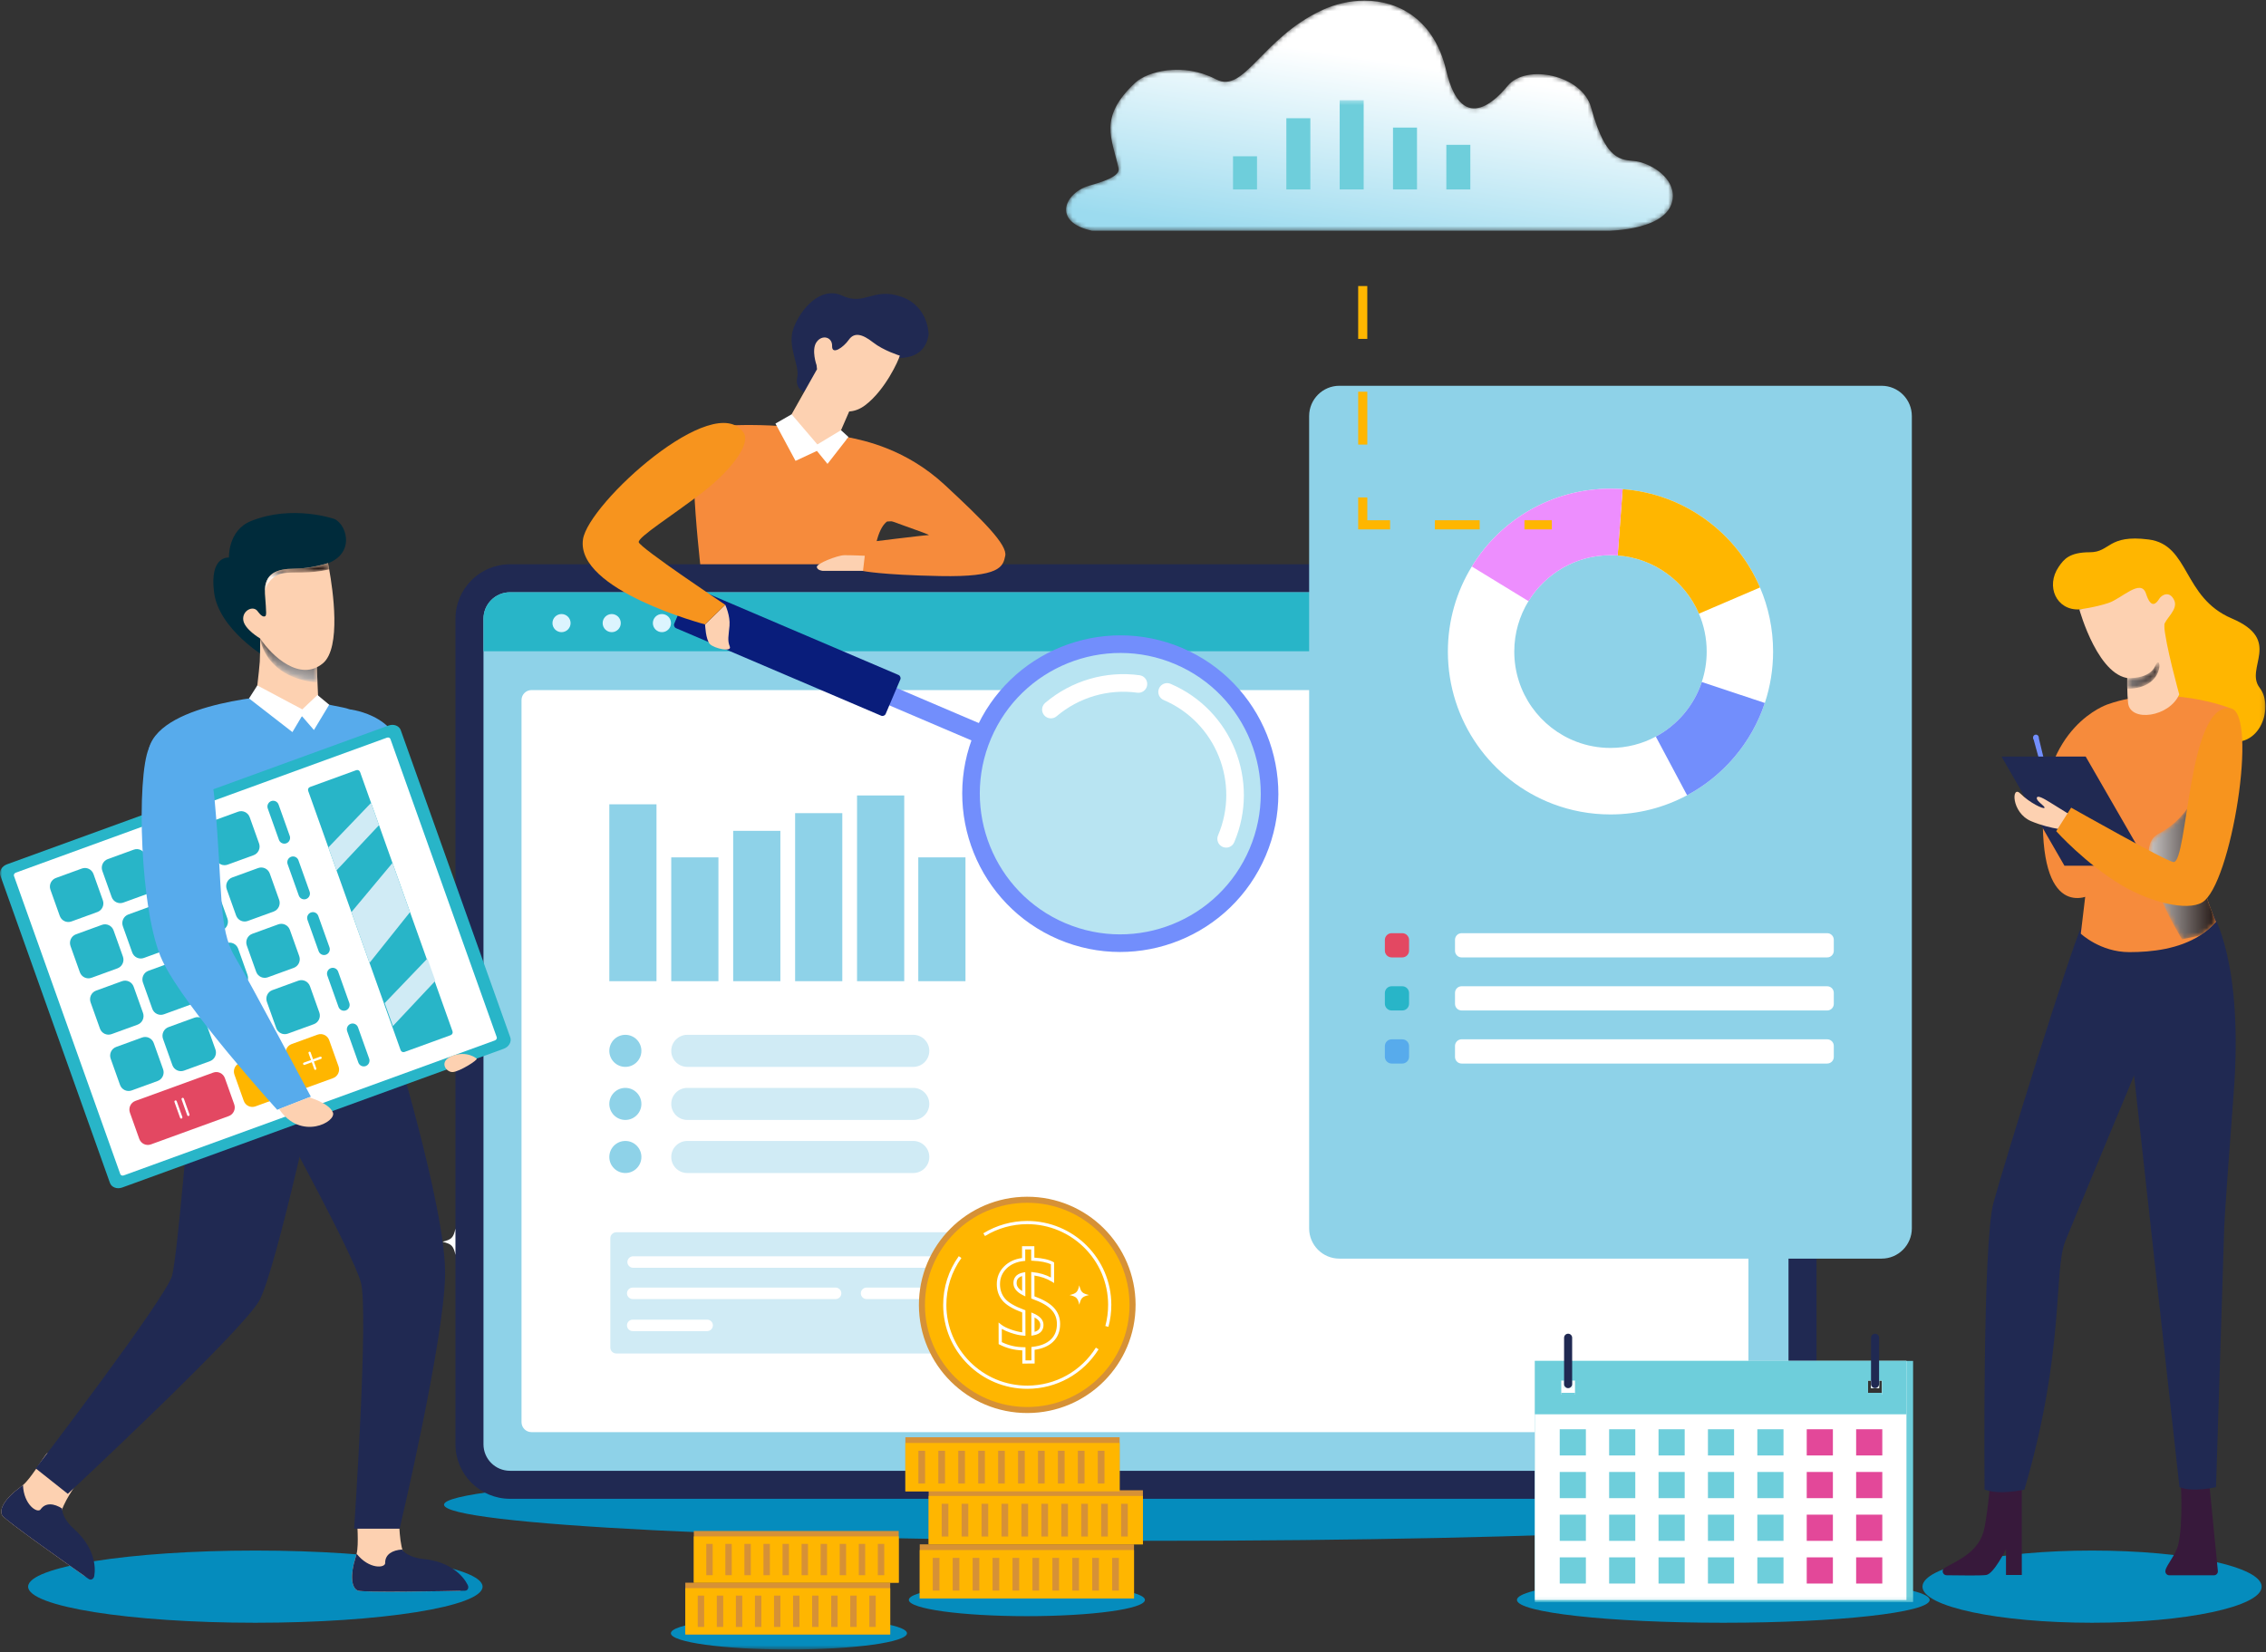 <?xml version="1.0" encoding="UTF-8"?>
<svg width="506px" height="369px" viewBox="0 0 506 369" version="1.1" xmlns="http://www.w3.org/2000/svg" xmlns:xlink="http://www.w3.org/1999/xlink">
    <rect x="0" y="0" width="506" height="369" fill="#333333" stroke="none"/>
    <title>Group 363</title>
    <defs>
        <polygon id="path-1" points="0 368.42 505.868 368.42 505.868 0.138 0 0.138"></polygon>
        <path d="M66.621,0.138 C63.43,0.149 60.213,0.893 57.299,2.233 L57.299,2.233 C43.819,8.434 39.815,20.992 33.604,17.737 L33.604,17.737 C26.052,13.779 18.155,16.011 15.517,18.466 L15.517,18.466 C7.114,26.287 10.374,31.043 11.79,37.651 L11.79,37.651 C12.172,39.433 7.845,40.723 5.287,41.448 L5.287,41.448 C-0.329,43.037 -3.146,49.62 5.863,51.538 L5.863,51.538 L120.936,51.538 C120.936,51.538 135.38,51.579 135.549,43.837 L135.549,43.837 C135.635,39.806 131.304,36.969 128.055,36.158 L128.055,36.158 C124.81,35.347 120.95,37.467 117.283,23.981 L117.283,23.981 C115.337,16.824 102.843,14.089 98.642,19.196 L98.642,19.196 C97.191,20.958 88.592,31.333 84.94,15.731 L84.94,15.731 C82.351,4.675 74.648,0.164 66.766,0.138 L66.766,0.138 L66.621,0.138 Z" id="path-3"></path>
        <linearGradient x1="30.897%" y1="102.378%" x2="60.783%" y2="28.991%" id="linearGradient-5">
            <stop stop-color="#9CDBEF" offset="0%"></stop>
            <stop stop-color="#FFFFFF" offset="100%"></stop>
        </linearGradient>
        <polygon id="path-6" points="0 0.381 505.868 0.381 505.868 335.833 0 335.833"></polygon>
        <path d="M0.526,2.412 C0.319,1.47 0.388,0.743 0.664,0.216 C0.673,0.199 0.682,0.173 0.699,0.156 L13.24,7.514 L13.447,12.408 C9.226,12.148 2.511,10.142 0.656,2.94" id="path-8"></path>
        <linearGradient x1="32.354%" y1="120.277%" x2="60.068%" y2="14.778%" id="linearGradient-10">
            <stop stop-color="#FFFFFF" offset="0%"></stop>
            <stop stop-color="#231714" offset="100%"></stop>
        </linearGradient>
        <path d="M0.549,6.853 C0.37,2.593 3.245,1.54 7.072,1.54 C10.99,1.54 14.63,0.292 14.63,0.292 C14.63,0.292 14.744,0.814 14.899,1.704 C10.28,2.746 7.931,2.164 4.986,2.508" id="path-11"></path>
        <linearGradient x1="36.414%" y1="67.581%" x2="58.097%" y2="39.339%" id="linearGradient-13">
            <stop stop-color="#FFFFFF" offset="0%"></stop>
            <stop stop-color="#231714" offset="100%"></stop>
        </linearGradient>
        <path d="M15.532,39.143 C14.459,40.362 13.247,41.373 11.936,42.205 L7.95,43.048 C7.95,43.048 -4.414,23.11 2.673,19.488 C9.761,15.866 13.133,7.776 14.543,0.498 L14.741,0.498 C14.118,7.414 13.173,16.104 12.07,20.147" id="path-14"></path>
        <linearGradient x1="-0%" y1="49.999%" x2="100.003%" y2="49.999%" id="linearGradient-16">
            <stop stop-color="#FFFFFF" offset="0%"></stop>
            <stop stop-color="#231714" offset="100%"></stop>
        </linearGradient>
        <path d="M0.349,3.873 C0.349,3.873 5.3,4.268 6.635,1.099 C7.97,-2.071 9.078,6.267 0.349,6.267 L0.349,3.873 Z" id="path-17"></path>
        <linearGradient x1="-104.892%" y1="16.02%" x2="100.871%" y2="61.771%" id="linearGradient-19">
            <stop stop-color="#FFFFFF" offset="0%"></stop>
            <stop stop-color="#231714" offset="100%"></stop>
        </linearGradient>
    </defs>
    <g id="Page-1" stroke="none" stroke-width="1" fill="none" fill-rule="evenodd">
        <g id="PC" transform="translate(-298, -3736)">
            <g id="Jobsの特徴" transform="translate(219, 2503)">
                <g id="特徴_L" transform="translate(0, 1227)">
                    <g id="Group-363" transform="translate(79, 6)">
                        <g id="Group-214">
                            <path d="M418.687,336.074 C418.687,340.527 347.156,344.137 258.919,344.137 C170.681,344.137 99.15,340.527 99.15,336.074 C99.15,331.621 170.681,328.011 258.919,328.011 C347.156,328.011 418.687,331.621 418.687,336.074" id="Fill-1" fill="#058CBD"></path>
                            <path d="M255.661,357.343 C255.661,359.347 243.86,360.972 229.302,360.972 C214.744,360.972 202.943,359.347 202.943,357.343 C202.943,355.339 214.744,353.715 229.302,353.715 C243.86,353.715 255.661,355.339 255.661,357.343" id="Fill-3" fill="#058CBD"></path>
                            <path d="M203.887,116.221 L198.115,116.474 C198.115,116.474 195.782,117.635 195.138,124.711 C194.496,131.785 156.414,126.511 156.414,126.511 C156.414,126.511 155.256,116.221 154.999,109.017 C154.742,101.814 158.087,95.639 160.146,95.253 C162.204,94.868 179.829,94.095 189.092,98.083 C198.355,102.071 203.887,116.221 203.887,116.221" id="Fill-5" fill="#F68B3C"></path>
                            <path d="M207.361,74.736 C206.91,77.759 204.98,79.882 200.928,79.946 C196.876,80.011 188.256,81.104 186.39,84.77 C184.525,88.436 179.778,87.691 179.778,87.691 C179.778,87.691 177.449,86.956 178.028,84.255 C178.607,81.554 175.712,77.437 177.192,73.322 C178.671,69.205 183.174,63.738 188.127,66.054 C193.08,68.369 194.946,64.124 201.185,66.246 C207.425,68.369 207.361,74.736 207.361,74.736" id="Fill-7" fill="#202952"></path>
                            <path d="M104.641,277.348 C102.585,277.831 102.193,278.223 101.709,280.28 C101.225,278.223 100.833,277.831 98.776,277.348 C100.833,276.864 101.225,276.472 101.709,274.415 C102.193,276.472 102.585,276.864 104.641,277.348" id="Fill-9" fill="#FFFFFF"></path>
                            <g id="Group-18" transform="translate(116.635, 177.538)" fill="#004B6A">
                                <polygon id="Fill-11" points="55.406 41.612 65.942 41.612 65.942 0.129 55.406 0.129"></polygon>
                                <polygon id="Fill-13" points="41.576 41.612 52.113 41.612 52.113 4.08 41.576 4.08"></polygon>
                                <polygon id="Fill-14" points="27.746 41.612 38.283 41.612 38.283 8.03 27.746 8.03"></polygon>
                                <polygon id="Fill-15" points="13.917 41.612 24.453 41.612 24.453 13.956 13.917 13.956"></polygon>
                                <polygon id="Fill-16" points="69.081 41.612 79.618 41.612 79.618 13.956 69.081 13.956"></polygon>
                                <polygon id="Fill-17" points="0.086 41.612 10.624 41.612 10.624 2.104 0.086 2.104"></polygon>
                            </g>
                            <path d="M140.504,139.17 C140.504,140.288 139.598,141.194 138.48,141.194 C137.363,141.194 136.456,140.288 136.456,139.17 C136.456,138.052 137.363,137.147 138.48,137.147 C139.598,137.147 140.504,138.052 140.504,139.17" id="Fill-19" fill="#004B6A"></path>
                            <path d="M129.295,139.17 C129.295,140.288 128.388,141.194 127.271,141.194 C126.153,141.194 125.247,140.288 125.247,139.17 C125.247,138.052 126.153,137.147 127.271,137.147 C128.388,137.147 129.295,138.052 129.295,139.17" id="Fill-21" fill="#004B6A"></path>
                            <path d="M118.085,139.17 C118.085,140.288 117.179,141.194 116.061,141.194 C114.943,141.194 114.037,140.288 114.037,139.17 C114.037,138.052 114.943,137.147 116.061,137.147 C117.179,137.147 118.085,138.052 118.085,139.17" id="Fill-23" fill="#004B6A"></path>
                            <path d="M120.303,261.994 L120.303,261.994 C118.325,261.994 116.722,260.391 116.722,258.413 C116.722,256.436 118.325,254.833 120.303,254.833 C122.281,254.833 123.884,256.436 123.884,258.413 C123.884,260.391 122.281,261.994 120.303,261.994" id="Fill-25" fill="#004B6A"></path>
                            <path d="M184.595,261.994 L134.133,261.994 C132.155,261.994 130.552,260.391 130.552,258.413 C130.552,256.436 132.155,254.833 134.133,254.833 L184.595,254.833 C186.572,254.833 188.175,256.436 188.175,258.413 C188.175,260.391 186.572,261.994 184.595,261.994" id="Fill-27" fill="#004B6A"></path>
                            <path d="M120.303,250.141 L120.303,250.141 C118.325,250.141 116.722,248.538 116.722,246.561 C116.722,244.584 118.325,242.981 120.303,242.981 C122.281,242.981 123.884,244.584 123.884,246.561 C123.884,248.538 122.281,250.141 120.303,250.141" id="Fill-29" fill="#004B6A"></path>
                            <path d="M184.595,250.141 L134.133,250.141 C132.155,250.141 130.552,248.538 130.552,246.561 C130.552,244.584 132.155,242.981 134.133,242.981 L184.595,242.981 C186.572,242.981 188.175,244.584 188.175,246.561 C188.175,248.538 186.572,250.141 184.595,250.141" id="Fill-31" fill="#004B6A"></path>
                            <path d="M120.303,238.289 L120.303,238.289 C118.325,238.289 116.722,236.686 116.722,234.709 C116.722,232.732 118.325,231.128 120.303,231.128 C122.281,231.128 123.884,232.732 123.884,234.709 C123.884,236.686 122.281,238.289 120.303,238.289" id="Fill-33" fill="#004B6A"></path>
                            <path d="M184.595,238.289 L134.133,238.289 C132.155,238.289 130.552,236.686 130.552,234.709 C130.552,232.732 132.155,231.128 134.133,231.128 L184.595,231.128 C186.572,231.128 188.175,232.732 188.175,234.709 C188.175,236.686 186.572,238.289 184.595,238.289" id="Fill-35" fill="#004B6A"></path>
                            <path d="M237.825,218.991 L370.879,218.991 C370.879,218.991 367.35,165.89 348.78,165.89 C330.211,165.89 332.022,196.989 321.576,195.04 C313.887,193.604 313.415,184.596 306.395,184.596 C296.507,184.596 293.164,209.661 278.68,194.344 C267.03,182.024 263.654,211.449 254.455,205.844 C241.448,197.918 237.825,218.991 237.825,218.991" id="Fill-37" fill="#004B6A"></path>
                            <path d="M372.145,224.391 L364.218,224.391 L364.218,222.633 L363.646,222.633 L363.646,224.391 L356.852,224.391 L356.852,222.633 L356.28,222.633 L356.28,224.391 L349.496,224.391 L349.496,222.633 L348.924,222.633 L348.924,224.391 L342.107,224.391 L342.107,222.633 L341.535,222.633 L341.535,224.391 L334.66,224.391 L334.66,222.633 L334.088,222.633 L334.088,224.391 L327.294,224.391 L327.294,222.633 L326.722,222.633 L326.722,224.391 L319.938,224.391 L319.938,222.633 L319.365,222.633 L319.365,224.391 L312.549,224.391 L312.549,222.633 L311.977,222.633 L311.977,224.391 L305.102,224.391 L305.102,222.633 L304.53,222.633 L304.53,224.391 L297.736,224.391 L297.736,222.633 L297.164,222.633 L297.164,224.391 L290.38,224.391 L290.38,222.633 L289.807,222.633 L289.807,224.391 L282.991,224.391 L282.991,222.633 L282.419,222.633 L282.419,224.391 L275.544,224.391 L275.544,222.633 L274.972,222.633 L274.972,224.391 L267.992,224.391 L267.992,222.633 L267.955,222.633 L267.383,222.633 L267.383,224.391 L260.621,224.391 L260.621,222.633 L260.589,222.633 L260.018,222.633 L260.011,222.633 L260.011,224.391 L253.233,224.391 L253.233,222.633 L252.661,222.633 L252.625,222.633 L252.625,224.391 L245.862,224.391 L245.862,222.633 L245.845,222.633 L245.272,222.633 L245.253,222.633 L245.253,224.391 L238.434,224.391 L238.434,222.633 L238.397,222.633 L237.825,222.633 L237.825,225.001 L238.397,225.001 L245.272,225.001 L245.845,225.001 L252.661,225.001 L253.233,225.001 L260.018,225.001 L260.589,225.001 L267.383,225.001 L267.955,225.001 L274.972,225.001 L275.544,225.001 L282.419,225.001 L282.991,225.001 L289.807,225.001 L290.38,225.001 L297.164,225.001 L297.736,225.001 L304.53,225.001 L305.102,225.001 L311.977,225.001 L312.549,225.001 L319.365,225.001 L319.938,225.001 L326.722,225.001 L327.294,225.001 L334.088,225.001 L334.66,225.001 L341.535,225.001 L342.107,225.001 L348.924,225.001 L349.496,225.001 L356.28,225.001 L356.852,225.001 L363.646,225.001 L364.218,225.001 L372.381,225.001 L372.381,224.628 C372.381,224.498 372.276,224.391 372.145,224.391" id="Fill-39" fill="#004B6A"></path>
                            <path d="M237.825,218.991 C237.825,218.991 248.82,218.785 254.028,210.29 C260.304,200.054 266.827,206.11 271.159,210.57 C277.287,216.88 283.548,192.553 291.963,195.497 C300.377,198.442 301.101,214.324 311.737,210.43 C320.782,207.12 323.306,202.017 331.51,205.592 C342.207,210.255 345.604,191.603 355,202.718 C364.063,213.439 365.231,218.509 370.879,218.991 L237.825,218.991 Z" id="Fill-41" fill="#004B6A"></path>
                            <path d="M334.926,288.851 C334.926,296.307 328.88,302.352 321.422,302.352 C313.964,302.352 307.917,296.307 307.917,288.851 C307.917,281.747 313.408,275.921 320.38,275.392 C320.722,275.359 321.069,275.349 321.422,275.349 C326.229,275.349 330.445,277.856 332.837,281.642 C334.16,283.725 334.926,286.2 334.926,288.851" id="Fill-43" fill="#004B6A"></path>
                            <path d="M332.837,281.642 L321.422,288.851 L320.38,275.392 C320.722,275.359 321.069,275.348 321.422,275.348 C326.229,275.348 330.445,277.856 332.837,281.642" id="Fill-45" fill="#004B6A"></path>
                            <path d="M370.832,288.854 C370.832,296.306 364.789,302.355 357.329,302.355 C351.175,302.355 345.975,298.23 344.356,292.599 C344.013,291.413 343.827,290.152 343.827,288.854 C343.827,281.746 349.317,275.921 356.293,275.391 C356.628,275.361 356.979,275.346 357.329,275.346 C362.134,275.346 366.356,277.86 368.744,281.641 C370.071,283.722 370.832,286.199 370.832,288.854" id="Fill-47" fill="#004B6A"></path>
                            <path d="M368.744,281.641 L357.33,288.854 L344.356,292.599 C344.013,291.413 343.827,290.152 343.827,288.854 C343.827,281.746 349.317,275.921 356.293,275.391 C356.628,275.361 356.979,275.346 357.33,275.346 C362.134,275.346 366.356,277.859 368.744,281.641" id="Fill-49" fill="#004B6A"></path>
                            <path d="M299.658,288.851 C299.658,296.307 293.612,302.352 286.154,302.352 C278.691,302.352 272.65,296.307 272.65,288.851 C272.65,285.814 273.653,283.009 275.346,280.749 C277.809,277.47 281.734,275.349 286.154,275.349 C292.052,275.349 297.062,279.128 298.898,284.397 C299.394,285.792 299.658,287.291 299.658,288.851" id="Fill-51" fill="#004B6A"></path>
                            <path d="M298.898,284.397 L286.154,288.851 L275.345,280.749 C277.809,277.47 281.733,275.348 286.154,275.348 C292.052,275.348 297.063,279.129 298.898,284.397" id="Fill-53" fill="#004B6A"></path>
                            <path d="M264.081,288.851 C264.081,296.307 258.034,302.352 250.577,302.352 C249.425,302.352 248.311,302.21 247.242,301.94 C244.932,301.356 242.865,300.176 241.206,298.567 C238.654,296.119 237.073,292.67 237.073,288.851 C237.073,285.814 238.075,283.009 239.768,280.749 C242.232,277.47 246.156,275.349 250.577,275.349 C256.475,275.349 261.485,279.128 263.32,284.397 C263.816,285.792 264.081,287.291 264.081,288.851" id="Fill-55" fill="#004B6A"></path>
                            <path d="M250.577,288.851 L247.242,301.94 C244.932,301.356 242.865,300.176 241.206,298.567 L250.577,288.851 Z" id="Fill-57" fill="#004B6A"></path>
                            <path d="M322.754,234.572 L236.294,234.572 C235.586,234.572 235.012,233.999 235.012,233.291 C235.012,232.582 235.586,232.009 236.294,232.009 L322.754,232.009 C323.462,232.009 324.036,232.582 324.036,233.291 C324.036,233.999 323.462,234.572 322.754,234.572" id="Fill-59" fill="#004B6A"></path>
                            <path d="M369.541,262.336 L238.939,262.336 C238.201,262.336 237.602,261.737 237.602,260.999 L237.602,236.599 C237.602,235.86 238.201,235.261 238.939,235.261 L369.541,235.261 C370.28,235.261 370.879,235.86 370.879,236.599 L370.879,260.999 C370.879,261.737 370.28,262.336 369.541,262.336" id="Fill-61" fill="#004B6A"></path>
                            <path d="M330.036,243.091 L243.576,243.091 C242.868,243.091 242.294,242.517 242.294,241.809 C242.294,241.101 242.868,240.527 243.576,240.527 L330.036,240.527 C330.744,240.527 331.318,241.101 331.318,241.809 C331.318,242.517 330.744,243.091 330.036,243.091" id="Fill-63" fill="#004B6A"></path>
                            <path d="M363.607,250.081 L290.668,250.081 C289.96,250.081 289.387,249.507 289.387,248.799 C289.387,248.091 289.96,247.517 290.668,247.517 L363.607,247.517 C364.315,247.517 364.889,248.091 364.889,248.799 C364.889,249.507 364.315,250.081 363.607,250.081" id="Fill-65" fill="#004B6A"></path>
                            <path d="M363.607,243.091 L337.574,243.091 C336.866,243.091 336.292,242.517 336.292,241.809 C336.292,241.101 336.866,240.527 337.574,240.527 L363.607,240.527 C364.315,240.527 364.889,241.101 364.889,241.809 C364.889,242.517 364.315,243.091 363.607,243.091" id="Fill-67" fill="#004B6A"></path>
                            <path d="M282.229,250.081 L243.465,250.081 C242.757,250.081 242.182,249.507 242.182,248.799 C242.182,248.091 242.757,247.517 243.465,247.517 L282.229,247.517 C282.938,247.517 283.512,248.091 283.512,248.799 C283.512,249.507 282.938,250.081 282.229,250.081" id="Fill-69" fill="#004B6A"></path>
                            <path d="M342.47,257.242 L273.422,257.242 C272.714,257.242 272.14,256.667 272.14,255.96 C272.14,255.251 272.714,254.677 273.422,254.677 L342.47,254.677 C343.178,254.677 343.752,255.251 343.752,255.96 C343.752,256.667 343.178,257.242 342.47,257.242" id="Fill-71" fill="#004B6A"></path>
                            <path d="M264.512,257.242 L243.464,257.242 C242.757,257.242 242.183,256.667 242.183,255.96 C242.183,255.251 242.757,254.677 243.464,254.677 L264.512,254.677 C265.22,254.677 265.793,255.251 265.793,255.96 C265.793,256.667 265.22,257.242 264.512,257.242" id="Fill-73" fill="#004B6A"></path>
                            <path d="M363.607,257.242 L351.077,257.242 C350.369,257.242 349.794,256.667 349.794,255.96 C349.794,255.251 350.369,254.677 351.077,254.677 L363.607,254.677 C364.315,254.677 364.889,255.251 364.889,255.96 C364.889,256.667 364.315,257.242 363.607,257.242" id="Fill-75" fill="#004B6A"></path>
                            <path d="M223.892,302.302 L118.283,302.302 C117.545,302.302 116.946,301.703 116.946,300.964 L116.946,276.564 C116.946,275.826 117.545,275.227 118.283,275.227 L223.892,275.227 C224.63,275.227 225.229,275.826 225.229,276.564 L225.229,300.964 C225.229,301.703 224.63,302.302 223.892,302.302" id="Fill-77" fill="#004B6A"></path>
                            <path d="M191.806,283.157 L122.041,283.157 C121.333,283.157 120.758,282.583 120.758,281.875 C120.758,281.166 121.333,280.593 122.041,280.593 L191.806,280.593 C192.513,280.593 193.087,281.166 193.087,281.875 C193.087,282.583 192.513,283.157 191.806,283.157" id="Fill-79" fill="#004B6A"></path>
                            <path d="M219.08,290.146 L174.167,290.146 C173.458,290.146 172.884,289.573 172.884,288.864 C172.884,288.156 173.458,287.582 174.167,287.582 L219.08,287.582 C219.788,287.582 220.362,288.156 220.362,288.864 C220.362,289.573 219.788,290.146 219.08,290.146" id="Fill-81" fill="#004B6A"></path>
                            <path d="M219.08,283.157 L198.41,283.157 C197.702,283.157 197.128,282.583 197.128,281.875 C197.128,281.166 197.702,280.593 198.41,280.593 L219.08,280.593 C219.788,280.593 220.362,281.166 220.362,281.875 C220.362,282.583 219.788,283.157 219.08,283.157" id="Fill-83" fill="#004B6A"></path>
                            <path d="M167.25,290.146 L121.95,290.146 C121.242,290.146 120.668,289.573 120.668,288.864 C120.668,288.156 121.242,287.582 121.95,287.582 L167.25,287.582 C167.958,287.582 168.532,288.156 168.532,288.864 C168.532,289.573 167.958,290.146 167.25,290.146" id="Fill-85" fill="#004B6A"></path>
                            <path d="M138.569,297.307 L121.95,297.307 C121.242,297.307 120.667,296.733 120.667,296.025 C120.667,295.317 121.242,294.743 121.95,294.743 L138.569,294.743 C139.277,294.743 139.851,295.317 139.851,296.025 C139.851,296.733 139.277,297.307 138.569,297.307" id="Fill-87" fill="#004B6A"></path>
                            <path d="M399.374,138.213 L399.374,322.573 C399.374,325.854 396.704,328.502 393.444,328.502 L113.891,328.502 C110.609,328.502 107.96,325.854 107.96,322.573 L107.96,138.213 C107.96,134.932 110.609,132.283 113.891,132.283 L393.444,132.283 C393.547,132.283 393.651,132.287 393.751,132.293 C393.851,132.3 393.952,132.309 394.052,132.318 C394.149,132.328 394.249,132.34 394.347,132.356 C394.406,132.365 394.469,132.375 394.528,132.387 C394.594,132.397 394.657,132.412 394.723,132.424 C394.773,132.434 394.82,132.447 394.867,132.459 C394.898,132.466 394.93,132.475 394.958,132.481 C395.03,132.5 395.099,132.519 395.168,132.541 C395.365,132.6 395.559,132.672 395.747,132.751 C395.927,132.823 396.098,132.907 396.268,133.002 C396.34,133.039 396.412,133.08 396.481,133.124 C396.553,133.165 396.622,133.208 396.691,133.255 C396.757,133.299 396.826,133.346 396.892,133.393 C396.951,133.437 397.011,133.481 397.07,133.528 C397.139,133.581 397.208,133.634 397.277,133.694 C397.34,133.747 397.403,133.801 397.462,133.857 C397.638,134.017 397.804,134.189 397.958,134.371 C397.995,134.415 398.032,134.462 398.067,134.506 C398.146,134.602 398.22,134.703 398.293,134.807 C398.336,134.869 398.381,134.929 398.418,134.991 C398.462,135.054 398.5,135.114 398.534,135.177 C398.562,135.22 398.588,135.264 398.609,135.308 C398.616,135.311 398.616,135.314 398.616,135.317 C398.66,135.393 398.7,135.468 398.738,135.546 C398.785,135.634 398.829,135.725 398.866,135.816 C398.888,135.859 398.907,135.906 398.926,135.953 C398.964,136.038 398.995,136.123 399.026,136.211 C399.058,136.298 399.086,136.387 399.114,136.474 C399.186,136.712 399.246,136.956 399.286,137.208 C399.302,137.295 399.314,137.382 399.327,137.47 C399.33,137.486 399.333,137.505 399.333,137.521 C399.343,137.611 399.352,137.705 399.358,137.799 C399.365,137.856 399.368,137.915 399.368,137.975 C399.374,138.053 399.374,138.131 399.374,138.213" id="Fill-89" fill="#DCF4FE"></path>
                            <path d="M113.891,334.758 C107.171,334.758 101.703,329.291 101.703,322.572 L101.703,138.213 C101.703,131.494 107.171,126.028 113.891,126.028 L393.444,126.028 C393.676,126.028 393.91,126.035 394.134,126.049 C394.309,126.06 394.486,126.075 394.665,126.093 C394.877,126.113 395.121,126.144 395.359,126.183 C395.425,126.192 395.522,126.209 395.627,126.228 C395.733,126.246 395.838,126.267 395.943,126.289 C396.062,126.313 396.183,126.339 396.303,126.369 L396.567,126.435 C396.72,126.477 396.867,126.518 397.016,126.563 C397.381,126.675 397.753,126.809 398.121,126.962 C398.503,127.117 398.874,127.294 399.252,127.502 C399.402,127.583 399.552,127.667 399.697,127.757 C399.865,127.856 400.029,127.959 400.191,128.071 C400.297,128.141 400.625,128.372 400.625,128.372 C400.754,128.468 400.86,128.548 400.966,128.633 C401.07,128.712 401.208,128.822 401.348,128.943 C401.468,129.045 401.592,129.154 401.713,129.266 C402.074,129.598 402.419,129.957 402.738,130.335 C402.754,130.354 402.772,130.376 402.794,130.401 L404.87,133.973 C404.887,134.019 404.903,134.063 404.92,134.109 C404.973,134.259 405.022,134.407 405.07,134.556 L405.105,134.669 C405.258,135.176 405.372,135.663 405.455,136.157 C405.474,136.27 405.492,136.383 405.508,136.495 C405.535,136.664 405.555,136.831 405.569,136.998 C405.577,137.086 405.586,137.173 405.593,137.262 C405.609,137.442 405.62,137.629 405.624,137.817 C405.628,137.947 405.631,138.078 405.631,138.213 L405.631,322.572 C405.631,329.291 400.164,334.758 393.444,334.758 L113.891,334.758 Z" id="Fill-91" fill="#202952"></path>
                            <path d="M399.374,138.213 L399.374,322.573 C399.374,325.854 396.704,328.502 393.444,328.502 L113.891,328.502 C110.609,328.502 107.96,325.854 107.96,322.573 L107.96,138.213 C107.96,134.932 110.609,132.283 113.891,132.283 L393.444,132.283 C393.547,132.283 393.651,132.287 393.751,132.293 C393.851,132.3 393.952,132.309 394.052,132.318 C394.149,132.328 394.249,132.34 394.347,132.356 C394.406,132.365 394.469,132.375 394.528,132.387 C394.594,132.397 394.657,132.412 394.723,132.424 C394.773,132.434 394.82,132.447 394.867,132.459 C394.898,132.466 394.93,132.475 394.958,132.481 C395.03,132.5 395.099,132.519 395.168,132.541 C395.365,132.6 395.559,132.672 395.747,132.751 C395.927,132.823 396.098,132.907 396.268,133.002 C396.34,133.039 396.412,133.08 396.481,133.124 C396.553,133.165 396.622,133.208 396.691,133.255 C396.757,133.299 396.826,133.346 396.892,133.393 C396.951,133.437 397.011,133.481 397.07,133.528 C397.139,133.581 397.208,133.634 397.277,133.694 C397.34,133.747 397.403,133.801 397.462,133.857 C397.638,134.017 397.804,134.189 397.958,134.371 C397.995,134.415 398.032,134.462 398.067,134.506 C398.146,134.602 398.22,134.703 398.293,134.807 C398.336,134.869 398.381,134.929 398.418,134.991 C398.462,135.054 398.5,135.114 398.534,135.177 C398.562,135.22 398.588,135.264 398.609,135.308 C398.616,135.311 398.616,135.314 398.616,135.317 C398.66,135.393 398.7,135.468 398.738,135.546 C398.785,135.634 398.829,135.725 398.866,135.816 C398.888,135.859 398.907,135.906 398.926,135.953 C398.964,136.038 398.995,136.123 399.026,136.211 C399.058,136.298 399.086,136.387 399.114,136.474 C399.186,136.712 399.246,136.956 399.286,137.208 C399.302,137.295 399.314,137.382 399.327,137.47 C399.33,137.486 399.333,137.505 399.333,137.521 C399.343,137.611 399.352,137.705 399.358,137.799 C399.365,137.856 399.368,137.915 399.368,137.975 C399.374,138.053 399.374,138.131 399.374,138.213" id="Fill-93" fill="#8ED2E8"></path>
                            <path d="M388.198,319.868 L118.684,319.868 C117.453,319.868 116.455,318.87 116.455,317.64 L116.455,156.358 C116.455,155.128 117.453,154.13 118.684,154.13 L388.198,154.13 C389.429,154.13 390.427,155.128 390.427,156.358 L390.427,317.64 C390.427,318.87 389.429,319.868 388.198,319.868" id="Fill-95" fill="#FFFFFF"></path>
                            <g id="Group-104" transform="translate(135.784, 177.538)" fill="#8ED2E8">
                                <polygon id="Fill-97" points="55.595 41.612 66.132 41.612 66.132 0.129 55.595 0.129"></polygon>
                                <polygon id="Fill-99" points="41.766 41.612 52.303 41.612 52.303 4.08 41.766 4.08"></polygon>
                                <polygon id="Fill-100" points="27.936 41.612 38.473 41.612 38.473 8.03 27.936 8.03"></polygon>
                                <polygon id="Fill-101" points="14.106 41.612 24.643 41.612 24.643 13.956 14.106 13.956"></polygon>
                                <polygon id="Fill-102" points="69.27 41.612 79.808 41.612 79.808 13.956 69.27 13.956"></polygon>
                                <polygon id="Fill-103" points="0.277 41.612 10.813 41.612 10.813 2.104 0.277 2.104"></polygon>
                            </g>
                            <path d="M399.373,138.213 L399.373,145.462 L107.963,145.462 L107.963,138.213 C107.963,134.934 110.61,132.287 113.89,132.287 L393.446,132.287 C396.705,132.287 399.373,134.934 399.373,138.213" id="Fill-105" fill="#28B5C8"></path>
                            <path d="M149.832,139.17 C149.832,140.288 148.926,141.194 147.808,141.194 C146.69,141.194 145.784,140.288 145.784,139.17 C145.784,138.052 146.69,137.147 147.808,137.147 C148.926,137.147 149.832,138.052 149.832,139.17" id="Fill-107" fill="#DCF4FE"></path>
                            <path d="M138.622,139.17 C138.622,140.288 137.716,141.194 136.598,141.194 C135.481,141.194 134.574,140.288 134.574,139.17 C134.574,138.052 135.481,137.147 136.598,137.147 C137.716,137.147 138.622,138.052 138.622,139.17" id="Fill-109" fill="#DCF4FE"></path>
                            <path d="M127.413,139.17 C127.413,140.288 126.506,141.194 125.389,141.194 C124.271,141.194 123.365,140.288 123.365,139.17 C123.365,138.052 124.271,137.147 125.389,137.147 C126.506,137.147 127.413,138.052 127.413,139.17" id="Fill-111" fill="#DCF4FE"></path>
                            <path d="M139.642,261.994 L139.642,261.994 C137.664,261.994 136.061,260.391 136.061,258.413 C136.061,256.436 137.664,254.833 139.642,254.833 C141.62,254.833 143.223,256.436 143.223,258.413 C143.223,260.391 141.62,261.994 139.642,261.994" id="Fill-113" fill="#8ED2E8"></path>
                            <path d="M203.933,261.994 L153.471,261.994 C151.494,261.994 149.89,260.391 149.89,258.413 C149.89,256.436 151.494,254.833 153.471,254.833 L203.933,254.833 C205.911,254.833 207.514,256.436 207.514,258.413 C207.514,260.391 205.911,261.994 203.933,261.994" id="Fill-115" fill="#D0EBF5"></path>
                            <path d="M139.642,250.141 L139.642,250.141 C137.664,250.141 136.061,248.538 136.061,246.561 C136.061,244.584 137.664,242.981 139.642,242.981 C141.62,242.981 143.223,244.584 143.223,246.561 C143.223,248.538 141.62,250.141 139.642,250.141" id="Fill-117" fill="#8ED2E8"></path>
                            <path d="M203.933,250.141 L153.471,250.141 C151.494,250.141 149.89,248.538 149.89,246.561 C149.89,244.584 151.494,242.981 153.471,242.981 L203.933,242.981 C205.911,242.981 207.514,244.584 207.514,246.561 C207.514,248.538 205.911,250.141 203.933,250.141" id="Fill-119" fill="#D0EBF5"></path>
                            <path d="M139.642,238.289 L139.642,238.289 C137.664,238.289 136.061,236.686 136.061,234.709 C136.061,232.732 137.664,231.128 139.642,231.128 C141.62,231.128 143.223,232.732 143.223,234.709 C143.223,236.686 141.62,238.289 139.642,238.289" id="Fill-121" fill="#8ED2E8"></path>
                            <path d="M203.933,238.289 L153.471,238.289 C151.494,238.289 149.89,236.686 149.89,234.709 C149.89,232.732 151.494,231.128 153.471,231.128 L203.933,231.128 C205.911,231.128 207.514,232.732 207.514,234.709 C207.514,236.686 205.911,238.289 203.933,238.289" id="Fill-123" fill="#D0EBF5"></path>
                            <path d="M243.23,302.302 L137.622,302.302 C136.883,302.302 136.285,301.703 136.285,300.964 L136.285,276.564 C136.285,275.826 136.883,275.227 137.622,275.227 L243.23,275.227 C243.969,275.227 244.568,275.826 244.568,276.564 L244.568,300.964 C244.568,301.703 243.969,302.302 243.23,302.302" id="Fill-125" fill="#D0EBF5"></path>
                            <path d="M211.144,283.157 L141.379,283.157 C140.671,283.157 140.097,282.583 140.097,281.875 C140.097,281.166 140.671,280.593 141.379,280.593 L211.144,280.593 C211.852,280.593 212.426,281.166 212.426,281.875 C212.426,282.583 211.852,283.157 211.144,283.157" id="Fill-127" fill="#FFFFFF"></path>
                            <path d="M238.419,290.146 L193.505,290.146 C192.797,290.146 192.223,289.573 192.223,288.864 C192.223,288.156 192.797,287.582 193.505,287.582 L238.419,287.582 C239.127,287.582 239.701,288.156 239.701,288.864 C239.701,289.573 239.127,290.146 238.419,290.146" id="Fill-129" fill="#FFFFFF"></path>
                            <path d="M238.419,283.157 L217.749,283.157 C217.041,283.157 216.467,282.583 216.467,281.875 C216.467,281.166 217.041,280.593 217.749,280.593 L238.419,280.593 C239.127,280.593 239.701,281.166 239.701,281.875 C239.701,282.583 239.127,283.157 238.419,283.157" id="Fill-131" fill="#FFFFFF"></path>
                            <path d="M186.589,290.146 L141.288,290.146 C140.58,290.146 140.007,289.573 140.007,288.864 C140.007,288.156 140.58,287.582 141.288,287.582 L186.589,287.582 C187.297,287.582 187.871,288.156 187.871,288.864 C187.871,289.573 187.297,290.146 186.589,290.146" id="Fill-133" fill="#FFFFFF"></path>
                            <path d="M157.907,297.307 L141.288,297.307 C140.58,297.307 140.006,296.733 140.006,296.025 C140.006,295.317 140.58,294.743 141.288,294.743 L157.907,294.743 C158.616,294.743 159.19,295.317 159.19,296.025 C159.19,296.733 158.616,297.307 157.907,297.307" id="Fill-135" fill="#FFFFFF"></path>
                            <path d="M253.577,291.386 C253.544,278.046 242.685,267.259 229.324,267.293 C215.963,267.326 205.16,278.168 205.193,291.509 C205.227,304.849 216.086,315.636 229.447,315.602 C242.807,315.568 253.611,304.726 253.577,291.386" id="Fill-137" fill="#D69136"></path>
                            <path d="M252.228,291.39 C252.196,278.793 241.944,268.607 229.328,268.64 C216.711,268.672 206.511,278.909 206.543,291.505 C206.575,304.102 216.827,314.287 229.443,314.255 C242.059,314.223 252.26,303.986 252.228,291.39" id="Fill-139" fill="#FFB600"></path>
                            <path d="M247.511,296.349 L246.822,296.163 C247.24,294.619 247.45,293.017 247.446,291.402 C247.421,281.458 239.299,273.39 229.34,273.415 C226.016,273.423 222.77,274.34 219.953,276.067 L219.58,275.459 C222.509,273.665 225.883,272.711 229.338,272.703 C239.69,272.676 248.133,281.064 248.159,291.4 C248.163,293.078 247.945,294.743 247.511,296.349" id="Fill-141" fill="#FFFFFF"></path>
                            <path d="M229.433,310.192 C219.081,310.218 210.638,301.831 210.612,291.495 C210.602,287.547 211.807,283.768 214.097,280.566 L214.678,280.979 C212.474,284.06 211.316,287.696 211.325,291.493 C211.35,301.436 219.473,309.505 229.431,309.479 C235.681,309.464 241.393,306.291 244.71,300.993 L245.315,301.371 C241.867,306.878 235.93,310.176 229.433,310.192" id="Fill-143" fill="#FFFFFF"></path>
                            <path d="M228.236,285.008 C227.147,285.343 227.012,286.053 227.013,286.582 C227.015,287.269 227.419,287.857 228.245,288.371 L228.236,285.008 Z M228.961,289.548 L228.445,289.295 C227.024,288.595 226.302,287.682 226.3,286.583 C226.298,285.685 226.682,284.543 228.528,284.206 L228.947,284.13 L228.961,289.548 Z M231.011,294.248 L231.019,297.467 C232.159,297.158 232.3,296.442 232.298,295.908 C232.297,295.26 231.874,294.714 231.011,294.248 L231.011,294.248 Z M230.308,298.321 L230.295,293.14 L230.794,293.355 C232.262,293.986 233.009,294.845 233.012,295.906 C233.014,296.815 232.618,297.96 230.718,298.257 L230.308,298.321 Z M228.997,303.84 L230.322,303.836 L230.314,300.849 L230.632,300.812 C232.376,300.614 233.728,300.064 234.65,299.178 C235.569,298.294 236.015,297.158 236.012,295.703 C236.009,294.447 235.603,293.408 234.773,292.528 C233.93,291.633 232.5,290.82 230.523,290.114 L230.287,290.029 L230.272,284.1 L230.667,284.142 C232.12,284.295 233.464,284.692 234.673,285.325 L234.665,282.386 C233.747,281.937 232.383,281.669 230.606,281.59 L230.266,281.575 L230.259,279.054 L228.935,279.057 L228.941,281.616 L228.619,281.649 C227.009,281.811 225.702,282.383 224.736,283.348 C223.767,284.317 223.297,285.455 223.3,286.828 C223.304,288.092 223.679,289.175 224.418,290.046 C225.173,290.936 226.626,291.781 228.736,292.558 L228.969,292.643 L228.983,298.345 L228.603,298.321 C227.736,298.266 226.741,298.046 225.646,297.668 C224.869,297.401 224.218,297.111 223.702,296.803 L223.71,299.767 C225.229,300.515 226.886,300.895 228.635,300.899 L228.99,300.901 L228.997,303.84 Z M231.037,304.547 L228.286,304.554 L228.278,301.606 C226.471,301.552 224.761,301.114 223.19,300.303 L222.998,300.203 L222.985,295.38 L223.568,295.848 C224.074,296.256 224.852,296.642 225.878,296.995 C226.754,297.297 227.556,297.492 228.268,297.576 L228.257,293.139 C226.127,292.332 224.691,291.47 223.873,290.506 C223.023,289.503 222.59,288.266 222.587,286.83 C222.583,285.28 223.136,283.939 224.231,282.844 C225.251,281.827 226.594,281.2 228.226,280.979 L228.22,278.347 L230.971,278.34 L230.977,280.896 C232.821,281.007 234.238,281.33 235.195,281.859 L235.378,281.96 L235.39,286.566 L234.847,286.239 C233.699,285.548 232.402,285.097 230.988,284.898 L230.999,289.529 C232.963,290.255 234.407,291.099 235.293,292.039 C236.24,293.044 236.721,294.276 236.725,295.701 C236.729,297.338 236.197,298.68 235.145,299.692 C234.166,300.632 232.782,301.234 231.029,301.48 L231.037,304.547 Z" id="Fill-145" fill="#FFFFFF"></path>
                            <path d="M243.183,289.241 C241.661,289.603 241.371,289.894 241.017,291.418 C240.655,289.896 240.364,289.607 238.839,289.252 C240.361,288.89 240.652,288.599 241.006,287.075 C241.368,288.597 241.66,288.887 243.183,289.241" id="Fill-147" fill="#FFFFFF"></path>
                            <mask id="mask-2" fill="white">
                                <use xlink:href="#path-1"></use>
                            </mask>
                            <g id="Clip-150"></g>
                            <polygon id="Fill-149" fill="#D69136" mask="url(#mask-2)" points="205.38 357.01 253.224 357.01 253.224 344.93 205.38 344.93"></polygon>
                            <polygon id="Fill-151" fill="#FFB600" mask="url(#mask-2)" points="205.38 357.01 253.224 357.01 253.224 346.201 205.38 346.201"></polygon>
                            <polygon id="Fill-152" fill="#D69136" mask="url(#mask-2)" points="248.35 355.261 249.844 355.261 249.844 347.949 248.35 347.949"></polygon>
                            <polygon id="Fill-153" fill="#D69136" mask="url(#mask-2)" points="243.898 355.261 245.393 355.261 245.393 347.949 243.898 347.949"></polygon>
                            <polygon id="Fill-154" fill="#D69136" mask="url(#mask-2)" points="239.447 355.261 240.941 355.261 240.941 347.949 239.447 347.949"></polygon>
                            <polygon id="Fill-155" fill="#D69136" mask="url(#mask-2)" points="234.996 355.261 236.49 355.261 236.49 347.949 234.996 347.949"></polygon>
                            <polygon id="Fill-156" fill="#D69136" mask="url(#mask-2)" points="230.544 355.261 232.038 355.261 232.038 347.949 230.544 347.949"></polygon>
                            <polygon id="Fill-157" fill="#D69136" mask="url(#mask-2)" points="226.093 355.261 227.587 355.261 227.587 347.949 226.093 347.949"></polygon>
                            <polygon id="Fill-158" fill="#D69136" mask="url(#mask-2)" points="221.641 355.261 223.136 355.261 223.136 347.949 221.641 347.949"></polygon>
                            <polygon id="Fill-159" fill="#D69136" mask="url(#mask-2)" points="217.19 355.261 218.684 355.261 218.684 347.949 217.19 347.949"></polygon>
                            <polygon id="Fill-160" fill="#D69136" mask="url(#mask-2)" points="212.739 355.261 214.233 355.261 214.233 347.949 212.739 347.949"></polygon>
                            <polygon id="Fill-161" fill="#D69136" mask="url(#mask-2)" points="208.287 355.261 209.782 355.261 209.782 347.949 208.287 347.949"></polygon>
                            <polygon id="Fill-162" fill="#D69136" mask="url(#mask-2)" points="207.369 344.93 255.213 344.93 255.213 332.849 207.369 332.849"></polygon>
                            <polygon id="Fill-163" fill="#FFB600" mask="url(#mask-2)" points="207.369 344.93 255.213 344.93 255.213 334.121 207.369 334.121"></polygon>
                            <polygon id="Fill-164" fill="#D69136" mask="url(#mask-2)" points="250.339 343.181 251.833 343.181 251.833 335.869 250.339 335.869"></polygon>
                            <polygon id="Fill-165" fill="#D69136" mask="url(#mask-2)" points="245.888 343.181 247.382 343.181 247.382 335.869 245.888 335.869"></polygon>
                            <polygon id="Fill-166" fill="#D69136" mask="url(#mask-2)" points="241.436 343.181 242.93 343.181 242.93 335.869 241.436 335.869"></polygon>
                            <polygon id="Fill-167" fill="#D69136" mask="url(#mask-2)" points="236.984 343.181 238.479 343.181 238.479 335.869 236.984 335.869"></polygon>
                            <polygon id="Fill-168" fill="#D69136" mask="url(#mask-2)" points="232.533 343.181 234.027 343.181 234.027 335.869 232.533 335.869"></polygon>
                            <polygon id="Fill-169" fill="#D69136" mask="url(#mask-2)" points="228.082 343.181 229.576 343.181 229.576 335.869 228.082 335.869"></polygon>
                            <polygon id="Fill-170" fill="#D69136" mask="url(#mask-2)" points="223.631 343.181 225.125 343.181 225.125 335.869 223.631 335.869"></polygon>
                            <polygon id="Fill-171" fill="#D69136" mask="url(#mask-2)" points="219.179 343.181 220.673 343.181 220.673 335.869 219.179 335.869"></polygon>
                            <polygon id="Fill-172" fill="#D69136" mask="url(#mask-2)" points="214.727 343.181 216.222 343.181 216.222 335.869 214.727 335.869"></polygon>
                            <polygon id="Fill-173" fill="#D69136" mask="url(#mask-2)" points="210.276 343.181 211.77 343.181 211.77 335.869 210.276 335.869"></polygon>
                            <polygon id="Fill-174" fill="#D69136" mask="url(#mask-2)" points="202.171 333.092 250.014 333.092 250.014 321.012 202.171 321.012"></polygon>
                            <polygon id="Fill-175" fill="#FFB600" mask="url(#mask-2)" points="202.171 333.092 250.014 333.092 250.014 322.283 202.171 322.283"></polygon>
                            <polygon id="Fill-176" fill="#D69136" mask="url(#mask-2)" points="245.14 331.344 246.634 331.344 246.634 324.032 245.14 324.032"></polygon>
                            <polygon id="Fill-177" fill="#D69136" mask="url(#mask-2)" points="240.689 331.344 242.183 331.344 242.183 324.032 240.689 324.032"></polygon>
                            <polygon id="Fill-178" fill="#D69136" mask="url(#mask-2)" points="236.237 331.344 237.731 331.344 237.731 324.032 236.237 324.032"></polygon>
                            <polygon id="Fill-179" fill="#D69136" mask="url(#mask-2)" points="231.786 331.344 233.28 331.344 233.28 324.032 231.786 324.032"></polygon>
                            <polygon id="Fill-180" fill="#D69136" mask="url(#mask-2)" points="227.334 331.344 228.829 331.344 228.829 324.032 227.334 324.032"></polygon>
                            <polygon id="Fill-181" fill="#D69136" mask="url(#mask-2)" points="222.883 331.344 224.377 331.344 224.377 324.032 222.883 324.032"></polygon>
                            <polygon id="Fill-182" fill="#D69136" mask="url(#mask-2)" points="218.432 331.344 219.926 331.344 219.926 324.032 218.432 324.032"></polygon>
                            <polygon id="Fill-183" fill="#D69136" mask="url(#mask-2)" points="213.981 331.344 215.475 331.344 215.475 324.032 213.981 324.032"></polygon>
                            <polygon id="Fill-184" fill="#D69136" mask="url(#mask-2)" points="209.529 331.344 211.023 331.344 211.023 324.032 209.529 324.032"></polygon>
                            <polygon id="Fill-185" fill="#D69136" mask="url(#mask-2)" points="205.078 331.344 206.572 331.344 206.572 324.032 205.078 324.032"></polygon>
                            <path d="M202.527,364.791 C202.527,366.795 190.726,368.42 176.168,368.42 C161.61,368.42 149.809,366.795 149.809,364.791 C149.809,362.788 161.61,361.164 176.168,361.164 C190.726,361.164 202.527,362.788 202.527,364.791" id="Fill-186" fill="#058CBD" mask="url(#mask-2)"></path>
                            <polygon id="Fill-187" fill="#D69136" mask="url(#mask-2)" points="153.03 365.049 198.783 365.049 198.783 353.497 153.03 353.497"></polygon>
                            <polygon id="Fill-188" fill="#FFB600" mask="url(#mask-2)" points="153.03 365.049 198.783 365.049 198.783 354.713 153.03 354.713"></polygon>
                            <polygon id="Fill-189" fill="#D69136" mask="url(#mask-2)" points="194.122 363.377 195.55 363.377 195.55 356.384 194.122 356.384"></polygon>
                            <polygon id="Fill-190" fill="#D69136" mask="url(#mask-2)" points="189.864 363.377 191.294 363.377 191.294 356.384 189.864 356.384"></polygon>
                            <polygon id="Fill-191" fill="#D69136" mask="url(#mask-2)" points="185.608 363.377 187.037 363.377 187.037 356.384 185.608 356.384"></polygon>
                            <polygon id="Fill-192" fill="#D69136" mask="url(#mask-2)" points="181.351 363.377 182.78 363.377 182.78 356.384 181.351 356.384"></polygon>
                            <polygon id="Fill-193" fill="#D69136" mask="url(#mask-2)" points="177.094 363.377 178.523 363.377 178.523 356.384 177.094 356.384"></polygon>
                            <polygon id="Fill-194" fill="#D69136" mask="url(#mask-2)" points="172.837 363.377 174.266 363.377 174.266 356.384 172.837 356.384"></polygon>
                            <polygon id="Fill-195" fill="#D69136" mask="url(#mask-2)" points="168.58 363.377 170.009 363.377 170.009 356.384 168.58 356.384"></polygon>
                            <polygon id="Fill-196" fill="#D69136" mask="url(#mask-2)" points="164.323 363.377 165.752 363.377 165.752 356.384 164.323 356.384"></polygon>
                            <polygon id="Fill-197" fill="#D69136" mask="url(#mask-2)" points="160.066 363.377 161.495 363.377 161.495 356.384 160.066 356.384"></polygon>
                            <polygon id="Fill-198" fill="#D69136" mask="url(#mask-2)" points="155.81 363.377 157.238 363.377 157.238 356.384 155.81 356.384"></polygon>
                            <polygon id="Fill-199" fill="#D69136" mask="url(#mask-2)" points="154.932 353.496 200.685 353.496 200.685 341.943 154.932 341.943"></polygon>
                            <polygon id="Fill-200" fill="#FFB600" mask="url(#mask-2)" points="154.932 353.496 200.685 353.496 200.685 343.16 154.932 343.16"></polygon>
                            <polygon id="Fill-201" fill="#D69136" mask="url(#mask-2)" points="196.024 351.824 197.453 351.824 197.453 344.832 196.024 344.832"></polygon>
                            <polygon id="Fill-202" fill="#D69136" mask="url(#mask-2)" points="191.766 351.824 193.196 351.824 193.196 344.832 191.766 344.832"></polygon>
                            <polygon id="Fill-203" fill="#D69136" mask="url(#mask-2)" points="187.51 351.824 188.939 351.824 188.939 344.832 187.51 344.832"></polygon>
                            <polygon id="Fill-204" fill="#D69136" mask="url(#mask-2)" points="183.253 351.824 184.682 351.824 184.682 344.832 183.253 344.832"></polygon>
                            <polygon id="Fill-205" fill="#D69136" mask="url(#mask-2)" points="178.996 351.824 180.425 351.824 180.425 344.832 178.996 344.832"></polygon>
                            <polygon id="Fill-206" fill="#D69136" mask="url(#mask-2)" points="174.739 351.824 176.168 351.824 176.168 344.832 174.739 344.832"></polygon>
                            <polygon id="Fill-207" fill="#D69136" mask="url(#mask-2)" points="170.482 351.824 171.911 351.824 171.911 344.832 170.482 344.832"></polygon>
                            <polygon id="Fill-208" fill="#D69136" mask="url(#mask-2)" points="166.225 351.824 167.654 351.824 167.654 344.832 166.225 344.832"></polygon>
                            <polygon id="Fill-209" fill="#D69136" mask="url(#mask-2)" points="161.968 351.824 163.397 351.824 163.397 344.832 161.968 344.832"></polygon>
                            <polygon id="Fill-210" fill="#D69136" mask="url(#mask-2)" points="157.712 351.824 159.14 351.824 159.14 344.832 157.712 344.832"></polygon>
                            <path d="M107.759,354.38 C107.759,358.833 85.042,362.442 57.019,362.442 C28.996,362.442 6.279,358.833 6.279,354.38 C6.279,349.926 28.996,346.317 57.019,346.317 C85.042,346.317 107.759,349.926 107.759,354.38" id="Fill-211" fill="#058CBD" mask="url(#mask-2)"></path>
                            <path d="M505.035,354.38 C505.035,358.833 488.079,362.442 467.163,362.442 C446.247,362.442 429.291,358.833 429.291,354.38 C429.291,349.926 446.247,346.317 467.163,346.317 C488.079,346.317 505.035,349.926 505.035,354.38" id="Fill-212" fill="#058CBD" mask="url(#mask-2)"></path>
                            <path d="M430.903,357.343 C430.903,360.159 410.27,362.442 384.818,362.442 C359.366,362.442 338.734,360.159 338.734,357.343 C338.734,354.527 359.366,352.244 384.818,352.244 C410.27,352.244 430.903,354.527 430.903,357.343" id="Fill-213" fill="#058CBD" mask="url(#mask-2)"></path>
                        </g>
                        <g id="Group-217" transform="translate(238, 0)">
                            <mask id="mask-4" fill="white">
                                <use xlink:href="#path-3"></use>
                            </mask>
                            <g id="Clip-216"></g>
                            <path d="M66.621,0.138 C63.43,0.149 60.213,0.893 57.299,2.233 L57.299,2.233 C43.819,8.434 39.815,20.992 33.604,17.737 L33.604,17.737 C26.052,13.779 18.155,16.011 15.517,18.466 L15.517,18.466 C7.114,26.287 10.374,31.043 11.79,37.651 L11.79,37.651 C12.172,39.433 7.845,40.723 5.287,41.448 L5.287,41.448 C-0.329,43.037 -3.146,49.62 5.863,51.538 L5.863,51.538 L120.936,51.538 C120.936,51.538 135.38,51.579 135.549,43.837 L135.549,43.837 C135.635,39.806 131.304,36.969 128.055,36.158 L128.055,36.158 C124.81,35.347 120.95,37.467 117.283,23.981 L117.283,23.981 C115.337,16.824 102.843,14.089 98.642,19.196 L98.642,19.196 C97.191,20.958 88.592,31.333 84.94,15.731 L84.94,15.731 C82.351,4.675 74.648,0.164 66.766,0.138 L66.766,0.138 L66.621,0.138 Z" id="Fill-215" fill="url(#linearGradient-5)" mask="url(#mask-4)"></path>
                        </g>
                        <g id="Group-362" transform="translate(0, 22)">
                            <mask id="mask-7" fill="white">
                                <use xlink:href="#path-6"></use>
                            </mask>
                            <g id="Clip-219"></g>
                            <polygon id="Fill-218" fill="#6ECEDB" mask="url(#mask-7)" points="322.968 20.315 328.327 20.315 328.327 10.348 322.968 10.348"></polygon>
                            <polygon id="Fill-220" fill="#6ECEDB" mask="url(#mask-7)" points="311.059 20.315 316.418 20.315 316.418 6.496 311.059 6.496"></polygon>
                            <polygon id="Fill-221" fill="#6ECEDB" mask="url(#mask-7)" points="299.151 20.315 304.51 20.315 304.51 0.381 299.151 0.381"></polygon>
                            <polygon id="Fill-222" fill="#6ECEDB" mask="url(#mask-7)" points="287.242 20.315 292.601 20.315 292.601 4.408 287.242 4.408"></polygon>
                            <polygon id="Fill-223" fill="#6ECEDB" mask="url(#mask-7)" points="275.334 20.315 280.692 20.315 280.692 12.908 275.334 12.908"></polygon>
                            <path d="M62.753,133.229 C62.753,133.229 36.281,134.589 33.284,145.022 C31.738,150.407 51.554,180.314 51.554,180.314 C51.554,180.314 76.836,177.594 79.381,178.104 C81.926,178.614 84.472,152.267 84.641,148.017 C84.7,146.543 84.416,144.783 84.02,143.111 C83.169,139.517 80.278,136.765 76.663,136.035 L62.753,133.229 Z" id="Fill-224" fill="#57ABEC" mask="url(#mask-7)"></path>
                            <path d="M78.078,136.439 C78.078,136.439 91.262,137.834 89.648,149.98 C88.035,162.126 84.647,175.443 84.647,175.443 C84.647,175.443 74.8,165.985 74.461,163.376 C74.121,160.766 78.078,136.439 78.078,136.439" id="Fill-225" fill="#57ABEC" mask="url(#mask-7)"></path>
                            <path d="M79.908,333.256 C81.084,333.705 96.178,333.444 102.465,333.316 C103.75,333.289 104.34,331.729 103.416,330.834 C101.863,329.33 99.091,327.602 94.361,327.154 C92.307,326.958 91.047,326.285 90.305,325.181 C89.265,323.638 88.968,317.929 89.176,314.833 C89.221,314.167 79.791,314.929 79.75,316.244 C79.689,318.139 80.17,322.829 79.631,325.034 C79.554,325.358 79.469,325.667 79.375,325.962 C78.184,329.654 78.425,332.684 79.908,333.256" id="Fill-226" fill="#FDD1B1" mask="url(#mask-7)"></path>
                            <path d="M79.908,333.256 C81.182,333.742 98.774,333.397 103.834,333.287 C104.484,333.272 104.738,332.594 104.449,332.01 C103.441,329.976 100.578,326.776 94.525,326.202 C92.47,326.006 90.522,325.194 89.779,324.09 C87.66,324.218 85.968,325.159 86.01,327.098 C86.035,328.24 82.434,328.562 79.631,325.034 C79.554,325.358 79.469,325.667 79.375,325.962 C78.184,329.654 78.425,332.684 79.908,333.256" id="Fill-227" fill="#202952" mask="url(#mask-7)"></path>
                            <path d="M0.51,316.488 C1.194,317.545 13.53,326.263 18.68,329.877 C19.732,330.616 21.129,329.705 20.91,328.437 C20.543,326.305 19.324,323.271 15.77,320.111 C14.228,318.738 13.608,317.449 13.659,316.12 C13.73,314.259 16.854,309.476 18.847,307.1 C19.275,306.589 11.216,301.627 10.407,302.664 C9.241,304.157 6.865,308.227 5.131,309.689 C4.878,309.903 4.627,310.103 4.378,310.285 C1.241,312.561 -0.351,315.149 0.51,316.488" id="Fill-228" fill="#FDD1B1" mask="url(#mask-7)"></path>
                            <path d="M0.51,316.488 C1.251,317.633 15.654,327.76 19.802,330.664 C20.335,331.037 20.941,330.639 21.051,329.998 C21.436,327.76 21.012,323.483 16.464,319.44 C14.92,318.067 13.827,316.258 13.879,314.929 C12.092,313.778 10.172,313.537 9.063,315.126 C8.411,316.063 5.315,314.193 5.131,309.689 C4.878,309.903 4.627,310.103 4.378,310.285 C1.241,312.561 -0.351,315.149 0.51,316.488" id="Fill-229" fill="#202952" mask="url(#mask-7)"></path>
                            <path d="M47.807,110.327 C48.882,118.624 59.409,124.841 59.409,124.841 C59.409,124.841 60.671,118.861 63.237,113.337 C65.216,109.062 67.969,105.072 71.52,104.313 C79.656,102.567 77.639,95.217 74.669,93.916 C74.621,93.895 65.224,90.639 56.013,94.392 C50.858,96.497 51.126,102.527 51.126,102.527 C51.126,102.527 46.732,102.029 47.807,110.327" id="Fill-230" fill="#002B3B" mask="url(#mask-7)"></path>
                            <path d="M57.084,134.228 C57.084,134.228 61.737,138.274 65.767,138.179 C69.807,138.093 71.128,135.723 71.128,135.723 L70.894,130.414 L70.687,125.521 L58.146,118.162 L58.112,118.136 L58.112,118.223 C58.112,118.534 58.112,119.641 58.103,120.946 C58.094,122.685 58.069,124.777 58.008,125.78 C57.87,127.898 57.084,134.228 57.084,134.228" id="Fill-231" fill="#FDD1B1" mask="url(#mask-7)"></path>
                            <g id="Group-234" mask="url(#mask-7)">
                                <g transform="translate(57.447, 118.007)">
                                    <mask id="mask-9" fill="white">
                                        <use xlink:href="#path-8"></use>
                                    </mask>
                                    <g id="Clip-233" stroke="none" fill="none"></g>
                                    <path d="M0.526,2.412 C0.569,2.594 0.604,2.767 0.656,2.94 C2.511,10.142 9.226,12.148 13.447,12.408 L13.24,7.514 L0.699,0.156 C0.682,0.173 0.673,0.199 0.664,0.216 C0.388,0.743 0.319,1.47 0.526,2.412" id="Fill-232" stroke="none" fill="url(#linearGradient-10)" fill-rule="evenodd" mask="url(#mask-9)"></path>
                                </g>
                            </g>
                            <path d="M54.319,116.47 C54.563,118.542 58.098,120.606 58.098,120.606 C60.826,124.67 67.032,130.315 72.081,126.171 C76.276,122.72 74.297,109.535 73.507,105.178 C73.352,104.289 73.238,103.766 73.238,103.766 C73.238,103.766 69.598,105.015 65.68,105.015 C61.852,105.015 58.978,106.067 59.156,110.327 C59.156,110.334 59.148,110.351 59.156,110.359 C59.148,110.457 59.156,110.555 59.165,110.652 C59.491,115.189 59.604,115.638 58.994,115.695 C58.391,115.752 57.699,114.732 57.471,114.447 C56.453,113.182 54.066,114.39 54.319,116.47" id="Fill-235" fill="#FDD1B1" mask="url(#mask-7)"></path>
                            <g id="Group-238" mask="url(#mask-7)">
                                <g transform="translate(58.608, 103.474)">
                                    <mask id="mask-12" fill="white">
                                        <use xlink:href="#path-11"></use>
                                    </mask>
                                    <g id="Clip-237" stroke="none" fill="none"></g>
                                    <path d="M0.549,6.853 C0.581,6.15 1.491,2.916 4.986,2.508 C7.931,2.164 10.28,2.746 14.899,1.704 C14.744,0.814 14.63,0.292 14.63,0.292 C14.63,0.292 10.99,1.54 7.072,1.54 C3.245,1.54 0.37,2.593 0.549,6.853" id="Fill-236" stroke="none" fill="url(#linearGradient-13)" fill-rule="evenodd" mask="url(#mask-12)"></path>
                                </g>
                            </g>
                            <path d="M42.331,225.455 C42.331,225.455 39.642,258.078 38.447,262.867 C37.252,267.657 7.973,305.966 7.973,305.966 L15.143,311.653 C15.143,311.653 53.983,275.437 57.866,268.554 C61.75,261.67 71.909,214.082 71.909,214.082 L42.331,225.455 Z" id="Fill-239" fill="#202952" mask="url(#mask-7)"></path>
                            <path d="M63.244,229.646 C63.244,229.646 78.78,258.078 80.572,264.364 C82.365,270.649 79.079,319.435 79.079,319.435 L89.237,319.435 C89.237,319.435 99.096,277.832 99.394,262.867 C99.693,247.902 86.846,206.599 86.846,206.599 L63.244,217.414 L63.244,229.646 Z" id="Fill-240" fill="#202952" mask="url(#mask-7)"></path>
                            <path d="M24.548,242.201 L0.096,173.608 C-0.258,172.615 0.394,171.468 1.553,171.048 L86.751,140.052 C87.91,139.631 89.136,140.094 89.49,141.087 L113.941,209.681 C114.295,210.673 113.643,211.819 112.484,212.241 L27.285,243.235 C26.127,243.657 24.902,243.194 24.548,242.201" id="Fill-241" fill="#28B5C8" mask="url(#mask-7)"></path>
                            <path d="M3.535,172.907 L86.398,142.761 C86.729,142.641 87.08,142.773 87.18,143.057 L110.919,209.649 C111.019,209.933 110.833,210.261 110.502,210.381 L27.639,240.526 C27.308,240.647 26.958,240.515 26.857,240.23 L3.119,173.638 C3.017,173.355 3.204,173.027 3.535,172.907" id="Fill-242" fill="#FFFFFF" mask="url(#mask-7)"></path>
                            <path d="M89.459,212.548 L68.818,154.645 C68.693,154.292 68.874,153.902 69.224,153.775 L79.545,150.02 C79.895,149.894 80.281,150.076 80.406,150.43 L101.046,208.332 C101.173,208.685 100.991,209.074 100.641,209.202 L90.32,212.957 C89.97,213.084 89.585,212.901 89.459,212.548" id="Fill-243" fill="#28B5C8" mask="url(#mask-7)"></path>
                            <path d="M65.982,219.677 L63.895,213.822 C63.515,212.756 64.062,211.581 65.117,211.197 L70.913,209.089 C71.968,208.705 73.131,209.258 73.511,210.324 L75.598,216.178 C75.978,217.244 75.43,218.419 74.376,218.803 L68.58,220.912 C67.525,221.295 66.362,220.742 65.982,219.677" id="Fill-244" fill="#FFB600" mask="url(#mask-7)"></path>
                            <path d="M54.434,223.878 L52.348,218.023 C51.968,216.957 52.515,215.782 53.57,215.398 L59.366,213.29 C60.42,212.906 61.583,213.459 61.964,214.525 L64.051,220.379 C64.431,221.445 63.883,222.62 62.828,223.004 L57.033,225.113 C55.978,225.496 54.814,224.943 54.434,223.878" id="Fill-245" fill="#FFB600" mask="url(#mask-7)"></path>
                            <path d="M31.098,232.367 L29.011,226.513 C28.631,225.447 29.179,224.272 30.234,223.888 L47.617,217.564 C48.672,217.18 49.835,217.733 50.215,218.799 L52.302,224.653 C52.682,225.719 52.134,226.895 51.079,227.278 L33.697,233.602 C32.642,233.986 31.478,233.433 31.098,232.367" id="Fill-246" fill="#E34862" mask="url(#mask-7)"></path>
                            <path d="M80.021,215.326 L77.529,208.335 C77.289,207.661 77.635,206.919 78.302,206.676 C78.968,206.434 79.703,206.783 79.943,207.457 L82.436,214.448 C82.675,215.121 82.33,215.864 81.663,216.106 C80.997,216.349 80.261,215.999 80.021,215.326" id="Fill-247" fill="#28B5C8" mask="url(#mask-7)"></path>
                            <path d="M75.588,202.888 L73.096,195.897 C72.856,195.223 73.201,194.481 73.868,194.239 C74.535,193.996 75.27,194.346 75.51,195.019 L78.002,202.01 C78.242,202.683 77.896,203.426 77.23,203.669 C76.563,203.911 75.828,203.562 75.588,202.888" id="Fill-248" fill="#28B5C8" mask="url(#mask-7)"></path>
                            <path d="M71.154,190.45 L68.662,183.46 C68.422,182.785 68.768,182.043 69.435,181.801 C70.101,181.558 70.836,181.907 71.076,182.581 L73.568,189.572 C73.808,190.245 73.462,190.988 72.796,191.231 C72.129,191.473 71.394,191.124 71.154,190.45" id="Fill-249" fill="#28B5C8" mask="url(#mask-7)"></path>
                            <path d="M66.72,178.012 L64.229,171.022 C63.988,170.348 64.334,169.605 65,169.362 C65.667,169.12 66.402,169.47 66.642,170.143 L69.134,177.134 C69.374,177.807 69.029,178.55 68.362,178.793 C67.696,179.036 66.96,178.686 66.72,178.012" id="Fill-250" fill="#28B5C8" mask="url(#mask-7)"></path>
                            <path d="M62.287,165.575 L59.794,158.583 C59.555,157.91 59.9,157.167 60.567,156.925 C61.233,156.682 61.969,157.032 62.209,157.705 L64.701,164.697 C64.941,165.37 64.595,166.113 63.928,166.355 C63.261,166.597 62.527,166.248 62.287,165.575" id="Fill-251" fill="#28B5C8" mask="url(#mask-7)"></path>
                            <path d="M48.233,169.885 L46.145,164.03 C45.766,162.964 46.313,161.789 47.368,161.405 L53.163,159.297 C54.218,158.913 55.382,159.466 55.762,160.532 L57.849,166.386 C58.229,167.452 57.681,168.627 56.626,169.011 L50.831,171.119 C49.776,171.503 48.613,170.95 48.233,169.885" id="Fill-252" fill="#28B5C8" mask="url(#mask-7)"></path>
                            <path d="M52.717,182.465 L50.63,176.61 C50.25,175.545 50.798,174.369 51.852,173.985 L57.648,171.877 C58.703,171.493 59.866,172.046 60.246,173.112 L62.333,178.966 C62.713,180.032 62.166,181.207 61.111,181.592 L55.316,183.7 C54.261,184.084 53.097,183.531 52.717,182.465" id="Fill-253" fill="#28B5C8" mask="url(#mask-7)"></path>
                            <path d="M57.202,195.045 L55.114,189.19 C54.735,188.125 55.282,186.949 56.337,186.565 L62.132,184.457 C63.187,184.073 64.35,184.626 64.731,185.692 L66.818,191.546 C67.198,192.612 66.65,193.788 65.595,194.172 L59.8,196.28 C58.745,196.664 57.582,196.111 57.202,195.045" id="Fill-254" fill="#28B5C8" mask="url(#mask-7)"></path>
                            <path d="M61.686,207.625 L59.599,201.771 C59.219,200.705 59.766,199.529 60.821,199.145 L66.616,197.037 C67.671,196.653 68.835,197.206 69.215,198.272 L71.302,204.126 C71.682,205.193 71.134,206.368 70.08,206.752 L64.284,208.86 C63.229,209.244 62.066,208.691 61.686,207.625" id="Fill-255" fill="#28B5C8" mask="url(#mask-7)"></path>
                            <path d="M36.685,174.086 L34.598,168.231 C34.219,167.165 34.766,165.99 35.821,165.606 L41.616,163.498 C42.671,163.114 43.834,163.667 44.214,164.733 L46.302,170.587 C46.682,171.653 46.134,172.828 45.079,173.213 L39.284,175.32 C38.229,175.704 37.065,175.151 36.685,174.086" id="Fill-256" fill="#28B5C8" mask="url(#mask-7)"></path>
                            <path d="M41.17,186.666 L39.082,180.811 C38.703,179.746 39.25,178.57 40.305,178.186 L46.1,176.078 C47.155,175.694 48.319,176.247 48.699,177.313 L50.786,183.167 C51.166,184.233 50.618,185.409 49.563,185.793 L43.768,187.9 C42.713,188.285 41.55,187.732 41.17,186.666" id="Fill-257" fill="#28B5C8" mask="url(#mask-7)"></path>
                            <path d="M45.654,199.246 L43.567,193.391 C43.187,192.326 43.735,191.15 44.789,190.766 L50.585,188.658 C51.64,188.274 52.803,188.827 53.183,189.893 L55.27,195.747 C55.65,196.813 55.103,197.989 54.048,198.373 L48.253,200.481 C47.198,200.865 46.034,200.312 45.654,199.246" id="Fill-258" fill="#28B5C8" mask="url(#mask-7)"></path>
                            <path d="M50.138,211.826 L48.051,205.972 C47.672,204.906 48.219,203.73 49.274,203.346 L55.069,201.238 C56.124,200.855 57.287,201.407 57.668,202.473 L59.755,208.327 C60.135,209.394 59.587,210.569 58.532,210.953 L52.737,213.061 C51.682,213.445 50.519,212.892 50.138,211.826" id="Fill-259" fill="#28B5C8" mask="url(#mask-7)"></path>
                            <path d="M24.937,178.36 L22.849,172.505 C22.47,171.439 23.017,170.264 24.072,169.88 L29.867,167.772 C30.922,167.388 32.086,167.941 32.466,169.007 L34.552,174.861 C34.933,175.927 34.385,177.102 33.33,177.486 L27.535,179.595 C26.48,179.978 25.317,179.425 24.937,178.36" id="Fill-260" fill="#28B5C8" mask="url(#mask-7)"></path>
                            <path d="M29.52,190.728 L27.433,184.874 C27.053,183.808 27.6,182.632 28.655,182.248 L34.45,180.14 C35.505,179.756 36.669,180.309 37.049,181.375 L39.136,187.229 C39.516,188.295 38.968,189.471 37.913,189.854 L32.118,191.963 C31.063,192.346 29.9,191.794 29.52,190.728" id="Fill-261" fill="#28B5C8" mask="url(#mask-7)"></path>
                            <path d="M34.004,203.308 L31.917,197.454 C31.537,196.388 32.085,195.212 33.139,194.828 L38.935,192.72 C39.99,192.336 41.153,192.889 41.534,193.955 L43.62,199.809 C44,200.875 43.453,202.051 42.398,202.435 L36.603,204.543 C35.548,204.926 34.384,204.374 34.004,203.308" id="Fill-262" fill="#28B5C8" mask="url(#mask-7)"></path>
                            <path d="M38.488,215.888 L36.402,210.034 C36.022,208.968 36.569,207.792 37.624,207.408 L43.42,205.3 C44.474,204.916 45.637,205.469 46.018,206.535 L48.105,212.39 C48.485,213.455 47.937,214.631 46.882,215.015 L41.087,217.123 C40.032,217.507 38.869,216.954 38.488,215.888" id="Fill-263" fill="#28B5C8" mask="url(#mask-7)"></path>
                            <path d="M13.349,182.575 L11.262,176.721 C10.882,175.655 11.43,174.48 12.484,174.096 L18.28,171.987 C19.335,171.604 20.498,172.157 20.878,173.222 L22.965,179.077 C23.345,180.143 22.798,181.318 21.743,181.702 L15.948,183.81 C14.893,184.194 13.729,183.641 13.349,182.575" id="Fill-264" fill="#28B5C8" mask="url(#mask-7)"></path>
                            <path d="M17.833,195.155 L15.746,189.301 C15.367,188.235 15.914,187.06 16.969,186.676 L22.764,184.567 C23.819,184.184 24.982,184.737 25.362,185.803 L27.45,191.657 C27.83,192.723 27.282,193.898 26.227,194.282 L20.432,196.39 C19.377,196.774 18.214,196.221 17.833,195.155" id="Fill-265" fill="#28B5C8" mask="url(#mask-7)"></path>
                            <path d="M22.318,207.736 L20.231,201.881 C19.851,200.816 20.398,199.64 21.453,199.256 L27.248,197.147 C28.303,196.764 29.467,197.317 29.847,198.383 L31.934,204.237 C32.314,205.303 31.766,206.479 30.712,206.862 L24.916,208.97 C23.861,209.355 22.698,208.802 22.318,207.736" id="Fill-266" fill="#28B5C8" mask="url(#mask-7)"></path>
                            <path d="M26.802,220.316 L24.715,214.461 C24.335,213.396 24.883,212.22 25.938,211.836 L31.733,209.728 C32.788,209.344 33.951,209.897 34.331,210.963 L36.419,216.817 C36.799,217.883 36.251,219.059 35.196,219.442 L29.401,221.551 C28.346,221.935 27.182,221.382 26.802,220.316" id="Fill-267" fill="#28B5C8" mask="url(#mask-7)"></path>
                            <path d="M71.675,214.511 L70.088,215.088 L70.634,216.622 C70.681,216.751 70.614,216.894 70.486,216.941 C70.357,216.987 70.216,216.92 70.169,216.79 L69.623,215.257 L68.02,215.84 C67.892,215.887 67.75,215.82 67.704,215.69 L67.693,215.659 C67.647,215.529 67.713,215.386 67.842,215.34 L69.445,214.757 L68.898,213.223 C68.852,213.094 68.918,212.951 69.047,212.904 C69.175,212.858 69.316,212.924 69.363,213.055 L69.909,214.588 L71.497,214.01 C71.625,213.964 71.766,214.031 71.812,214.16 L71.823,214.191 C71.87,214.321 71.803,214.464 71.675,214.511" id="Fill-268" fill="#FFFFFF" mask="url(#mask-7)"></path>
                            <path d="M58.896,221.157 L58.896,221.157 C58.757,221.207 58.604,221.135 58.554,220.994 L57.296,217.466 C57.246,217.326 57.318,217.171 57.458,217.121 C57.596,217.07 57.75,217.143 57.799,217.284 L59.057,220.811 C59.107,220.951 59.035,221.106 58.896,221.157" id="Fill-269" fill="#FFFFFF" mask="url(#mask-7)"></path>
                            <path d="M42.149,227.249 L42.149,227.249 C42.009,227.3 41.856,227.227 41.806,227.087 L40.549,223.559 C40.499,223.418 40.571,223.264 40.71,223.213 C40.849,223.163 41.002,223.236 41.052,223.376 L42.309,226.903 C42.36,227.044 42.287,227.199 42.149,227.249" id="Fill-270" fill="#FFFFFF" mask="url(#mask-7)"></path>
                            <path d="M40.559,227.828 L40.559,227.828 C40.42,227.878 40.267,227.806 40.216,227.665 L38.959,224.137 C38.909,223.997 38.981,223.842 39.12,223.792 C39.259,223.741 39.412,223.814 39.462,223.954 L40.72,227.482 C40.77,227.622 40.698,227.777 40.559,227.828" id="Fill-271" fill="#FFFFFF" mask="url(#mask-7)"></path>
                            <path d="M33.284,145.022 C36.539,137.734 46.025,136.204 47.931,156.756 C49.792,176.818 48.695,185.375 52.422,191.644 C55.809,197.338 69.413,222.937 69.413,222.937 L61.905,225.869 C61.905,225.869 41.372,203.307 36.281,192.599 C31.191,181.889 30.429,151.416 33.284,145.022" id="Fill-272" fill="#57ABEC" mask="url(#mask-7)"></path>
                            <path d="M62.321,225.707 L69.012,223.094 C69.012,223.094 73.403,224.308 74.327,226.439 C75.252,228.569 67.135,232.891 62.321,225.707" id="Fill-273" fill="#FDD1B1" mask="url(#mask-7)"></path>
                            <path d="M106.441,214.439 C106.441,214.439 104.342,212.622 101.086,213.806 C97.831,214.99 99.56,217.516 101.086,217.442 C102.614,217.368 106.82,214.704 106.441,214.439" id="Fill-274" fill="#FDD1B1" mask="url(#mask-7)"></path>
                            <polygon id="Fill-275" fill="#FFFFFF" mask="url(#mask-7)" points="55.607 133.994 57.461 131.091 67.504 136.439 70.894 133.229 73.507 135.399 70.102 141.048 67.419 137.946 65.298 141.515"></polygon>
                            <path d="M189.092,75.602 C193.08,76.376 202.343,78.309 210.963,86.3 C219.583,94.29 224.986,99.704 224.471,102.153 C223.957,104.601 223.314,106.921 209.934,106.664 C196.554,106.406 192.565,105.503 192.565,105.503 L193.08,99.188 C193.08,99.188 206.46,97.513 207.361,97.513 C208.261,97.513 196.683,93.775 193.467,92.099 C190.25,90.424 189.092,75.602 189.092,75.602" id="Fill-276" fill="#F68B3C" mask="url(#mask-7)"></path>
                            <path d="M192.712,105.503 L183.747,105.503 C183.747,105.503 182.493,105.415 182.396,104.642 C182.299,103.868 187.028,102.031 188.499,102.007 C189.971,101.983 193.106,102.128 193.106,102.128 L192.712,105.503 Z" id="Fill-277" fill="#FDD1B1" mask="url(#mask-7)"></path>
                            <path d="M200.928,57.43 C200.671,58.461 197.712,65.034 193.274,68.449 C191.998,69.431 190.727,69.854 189.545,69.904 C186.613,70.029 184.22,67.866 183.624,66.259 C182.788,64.003 182.338,59.556 182.338,59.556 C182.338,59.556 181.116,56.141 182.338,54.401 C183.56,52.661 185.876,53.241 185.811,55.303 C185.747,57.366 188.32,55.625 189.543,53.886 C190.765,52.146 192.566,52.597 194.945,54.465 C197.326,56.334 200.928,57.43 200.928,57.43" id="Fill-278" fill="#FDD1B1" mask="url(#mask-7)"></path>
                            <path d="M190.314,68.32 L187.42,74.962 C187.42,74.962 186.519,77.664 182.916,77.664 C179.315,77.664 175.755,75.477 175.509,72.768 L182.443,60.461 L190.314,68.32 Z" id="Fill-279" fill="#FDD1B1" mask="url(#mask-7)"></path>
                            <polygon id="Fill-280" fill="#728EFC" mask="url(#mask-7)" points="453.984 142.713 456.158 150.599 457.142 150.599 455.173 142.473"></polygon>
                            <path d="M470.605,135.335 C470.605,135.335 455.818,140.157 456.164,162.34 C456.509,184.522 467.552,177.532 467.552,177.532 L470.605,135.335 Z" id="Fill-281" fill="#F68B3C" mask="url(#mask-7)"></path>
                            <path d="M459.729,104.573 C456.72,108.943 459.211,114.369 464.322,114.115 C468.654,113.9 479.227,116.709 479.564,121.298 C479.901,125.889 487.283,139.404 495.81,142.974 C504.337,146.543 508.028,136.089 504.591,131.626 C501.156,127.164 509.84,121.013 498.355,116.127 C487.314,111.43 489.009,99.674 479.788,98.493 C470.622,97.32 471.271,101.345 466.69,101.345 C462.108,101.345 460.879,102.901 459.729,104.573" id="Fill-282" fill="#FFB600" mask="url(#mask-7)"></path>
                            <path d="M451.472,308.684 L451.472,329.769 L447.939,329.769 L447.939,324.019 C447.939,324.019 445.235,329.512 443.542,329.769 C442.457,329.936 438.19,329.889 434.673,329.834 C433.775,329.819 433.469,328.63 434.25,328.185 C437.461,326.355 442.126,324.519 443.159,319.137 C444.053,314.48 444.458,308.389 444.458,308.389 L451.472,308.684 Z" id="Fill-283" fill="#37193B" mask="url(#mask-7)"></path>
                            <path d="M493.212,308.167 L495.251,328.87 C495.302,329.391 494.893,329.842 494.372,329.842 L484.407,329.842 C483.872,329.842 483.464,329.371 483.531,328.839 C483.686,327.622 485.809,325.372 486.386,323.059 C487.656,317.972 486.883,307.429 486.883,307.429 L493.212,308.167 Z" id="Fill-284" fill="#37193B" mask="url(#mask-7)"></path>
                            <path d="M494.075,182.08 C494.075,182.08 501.022,192.725 498.796,221.957 C496.571,251.189 496.655,252.675 496.655,252.675 L494.839,310.149 C494.839,310.149 489.647,311.387 486.679,310.149 L476.54,218.21 C476.54,218.21 463.928,248.464 461.209,255.152 C458.488,261.842 461.209,279.54 452.059,310.699 C452.059,310.699 446.619,311.993 443.156,310.699 C443.156,310.699 442.662,255.791 445.135,246.677 C447.607,237.564 462.333,190.173 464.861,184.76 C467.391,179.347 494.075,182.08 494.075,182.08" id="Fill-285" fill="#202952" mask="url(#mask-7)"></path>
                            <path d="M494.839,183.891 C493.766,185.11 492.554,186.12 491.244,186.953 C486.526,189.95 480.571,190.658 475.477,190.658 C468.978,190.658 464.641,186.531 464.641,186.531 C464.641,186.531 466.649,170.513 466.812,166.218 C466.98,161.922 462.029,156.338 462.529,153.003 C463.929,143.674 470.605,135.335 470.605,135.335 C483.959,130.544 498.091,136.201 498.091,136.201 C498.091,136.201 494.548,139.725 494.048,145.245 C493.425,152.161 492.48,160.852 491.377,164.895 C489.399,172.163 494.839,183.891 494.839,183.891" id="Fill-286" fill="#F68B3C" mask="url(#mask-7)"></path>
                            <g id="Group-289" mask="url(#mask-7)">
                                <g transform="translate(479.307, 144.747)">
                                    <mask id="mask-15" fill="white">
                                        <use xlink:href="#path-14"></use>
                                    </mask>
                                    <g id="Clip-288" stroke="none" fill="none"></g>
                                    <path d="M15.532,39.143 C14.459,40.362 13.247,41.373 11.936,42.205 L7.95,43.048 C7.95,43.048 -4.414,23.11 2.673,19.488 C9.761,15.866 13.133,7.776 14.543,0.498 L14.741,0.498 C14.118,7.414 13.173,16.104 12.07,20.147 C10.092,27.415 15.532,39.143 15.532,39.143" id="Fill-287" stroke="none" fill="url(#linearGradient-16)" fill-rule="evenodd" mask="url(#mask-15)"></path>
                                </g>
                            </g>
                            <polygon id="Fill-290" fill="#202952" mask="url(#mask-7)" points="479.788 171.362 460.994 171.362 446.942 146.979 465.736 146.979"></polygon>
                            <path d="M462.342,160.047 C462.342,160.047 459.264,158.123 457.752,157.201 C456.56,156.475 454.939,155.474 454.821,156.218 C454.702,156.962 456.717,158.049 456.54,158.428 C456.364,158.806 453.216,157.312 451.166,155.253 C449.116,153.194 449.088,159.519 453.543,161.406 C457.997,163.292 462.493,163.495 462.493,163.495 L462.342,160.047 Z" id="Fill-291" fill="#FDD1B1" mask="url(#mask-7)"></path>
                            <path d="M498.091,136.201 C488.508,134.688 488.567,170.734 485.343,170.541 C483.821,170.45 462.493,158.39 462.493,158.39 L459.153,163.642 C459.153,163.642 465.675,170.931 473.823,175.745 C480.362,179.609 488.371,181.505 491.719,179.568 C498.236,175.798 504.389,137.196 498.091,136.201" id="Fill-292" fill="#F7941E" mask="url(#mask-7)"></path>
                            <path d="M486.626,133.092 C484.44,138.161 475.71,139.37 475.209,135.043 C474.963,132.907 474.981,129.821 475.062,127.242 C475.145,124.592 475.295,122.474 475.295,122.474 C475.295,122.474 483.095,113.67 483.265,117.637 C483.434,121.605 486.626,133.092 486.626,133.092" id="Fill-293" fill="#FDD1B1" mask="url(#mask-7)"></path>
                            <path d="M464.321,114.115 C464.321,114.115 468.686,130.025 476.26,129.506 C483.834,128.987 483.075,119.074 483.264,117.638 C483.454,116.201 486.51,114.155 485.485,112.022 C484.46,109.888 482.712,110.829 482.139,111.77 C481.565,112.711 480.351,114.179 479.219,110.625 C478.087,107.071 473.821,111.671 470.839,112.669 C467.858,113.666 464.321,114.115 464.321,114.115" id="Fill-294" fill="#FDD1B1" mask="url(#mask-7)"></path>
                            <path d="M455.255,142.713 C455.255,143.064 454.97,143.35 454.619,143.35 C454.268,143.35 453.984,143.064 453.984,142.713 C453.984,142.362 454.268,142.076 454.619,142.076 C454.97,142.076 455.255,142.362 455.255,142.713" id="Fill-295" fill="#728EFC" mask="url(#mask-7)"></path>
                            <g id="Group-298" mask="url(#mask-7)">
                                <g transform="translate(474.665, 125.564)">
                                    <mask id="mask-18" fill="white">
                                        <use xlink:href="#path-17"></use>
                                    </mask>
                                    <g id="Clip-297" stroke="none" fill="none"></g>
                                    <path d="M0.349,3.873 C0.349,3.873 5.3,4.268 6.635,1.099 C7.97,-2.071 9.078,6.267 0.349,6.267 L0.349,3.873 Z" id="Fill-296" stroke="none" fill="url(#linearGradient-19)" fill-rule="evenodd" mask="url(#mask-18)"></path>
                                </g>
                            </g>
                            <path d="M237.968,185.795 C221.293,178.68 213.535,159.369 220.638,142.665 C227.741,125.961 247.016,118.189 263.691,125.304 C280.365,132.421 288.124,151.73 281.021,168.435 C273.917,185.139 254.642,192.912 237.968,185.795" id="Fill-299" fill="#B8E4F2" mask="url(#mask-7)"></path>
                            <path d="M232.862,135.709 C232.978,135.437 233.158,135.187 233.398,134.981 C239.237,130.023 246.922,127.776 254.482,128.817 C255.556,128.965 256.307,129.957 256.16,131.033 C256.011,132.109 255.022,132.862 253.948,132.714 C247.49,131.824 240.926,133.744 235.937,137.982 C235.11,138.684 233.871,138.582 233.17,137.754 C232.673,137.167 232.58,136.372 232.862,135.709" id="Fill-300" fill="#FFFFFF" mask="url(#mask-7)"></path>
                            <path d="M258.808,131.771 C259.233,130.771 260.386,130.306 261.383,130.732 C275.043,136.562 281.422,152.438 275.603,166.123 C275.178,167.122 274.025,167.587 273.027,167.161 C272.03,166.735 271.566,165.58 271.991,164.581 C276.962,152.892 271.513,139.33 259.845,134.35 C258.847,133.925 258.383,132.77 258.808,131.771" id="Fill-301" fill="#FFFFFF" mask="url(#mask-7)"></path>
                            <polygon id="Fill-302" fill="#728EFC" mask="url(#mask-7)" points="163.523 120.579 165.17 116.705 221.099 140.574 219.452 144.448"></polygon>
                            <path d="M279.025,167.583 C285.805,151.64 278.372,133.143 262.458,126.351 C246.543,119.56 228.079,127.005 221.3,142.948 C214.52,158.891 221.952,177.388 237.867,184.18 C253.782,190.971 272.245,183.527 279.025,167.583 M217.688,141.407 C225.316,123.468 246.09,115.091 263.997,122.733 C281.903,130.375 290.265,151.186 282.637,169.124 C275.009,187.063 254.235,195.44 236.328,187.798 C218.422,180.156 210.06,159.345 217.688,141.407" id="Fill-303" fill="#728EFC" mask="url(#mask-7)"></path>
                            <path d="M150.565,117.286 L153.823,109.625 C153.991,109.228 154.45,109.042 154.847,109.212 L200.623,128.748 C201.02,128.918 201.204,129.377 201.035,129.774 L197.778,137.435 C197.609,137.833 197.15,138.017 196.754,137.848 L150.977,118.313 C150.581,118.143 150.396,117.684 150.565,117.286" id="Fill-304" fill="#091D7B" mask="url(#mask-7)"></path>
                            <path d="M161.947,113.079 C161.947,113.079 163.093,115.523 162.901,117.746 C162.707,119.97 162.401,121.034 162.957,122.387 C163.514,123.74 159.502,122.838 158.537,121.871 C157.572,120.905 157.444,117.461 157.444,117.461 L161.947,113.079 Z" id="Fill-305" fill="#FDD1B1" mask="url(#mask-7)"></path>
                            <path d="M166.063,74.672 C167.718,77.142 163.241,83.103 156.68,88.129 C150.119,93.156 142.495,97.928 142.624,99.088 C142.753,100.248 161.946,113.079 161.946,113.079 L157.444,117.461 C157.444,117.461 128.495,109.834 130.184,98.45 C131.373,90.436 159.502,64.877 166.063,74.672" id="Fill-306" fill="#F7941E" mask="url(#mask-7)"></path>
                            <polygon id="Fill-307" fill="#FFFFFF" mask="url(#mask-7)" points="189.462 75.602 187.802 74.085 182.515 77.261 176.766 70.537 173.159 72.604 177.642 80.935 182.418 78.712 184.782 81.612"></polygon>
                            <path d="M420.161,259.115 L299.086,259.115 C295.355,259.115 292.331,256.086 292.331,252.348 L292.331,70.931 C292.331,67.194 295.355,64.165 299.086,64.165 L420.161,64.165 C423.891,64.165 426.916,67.194 426.916,70.931 L426.916,252.348 C426.916,256.086 423.891,259.115 420.161,259.115" id="Fill-308" fill="#8ED2E8" mask="url(#mask-7)"></path>
                            <polygon id="Fill-309" fill="#D0EBF5" mask="url(#mask-7)" points="73.321 167.275 82.862 157.32 84.637 162.297 75.148 172.403"></polygon>
                            <polygon id="Fill-310" fill="#D0EBF5" mask="url(#mask-7)" points="85.904 202.04 95.445 192.085 97.22 197.062 87.731 207.168"></polygon>
                            <polygon id="Fill-311" fill="#D0EBF5" mask="url(#mask-7)" points="87.644 170.735 91.561 181.723 82.512 193.058 78.471 181.723"></polygon>
                            <path d="M369.745,142.519 C366.731,144.132 363.281,145.051 359.623,145.051 C356.95,145.051 354.385,144.56 352.025,143.664 C343.909,140.59 338.14,132.738 338.14,123.53 C338.14,119.401 339.302,115.546 341.313,112.267 C345.094,106.11 351.879,102.005 359.623,102.005 C360.163,102.005 360.699,102.023 361.23,102.063 C369.4,102.668 376.294,107.852 379.376,115.059 C380.488,117.66 381.106,120.525 381.106,123.53 C381.106,125.904 380.72,128.186 380.012,130.323 C378.269,135.584 374.551,139.94 369.745,142.519 M393.011,109.212 C387.801,97.03 376.145,88.277 362.337,87.254 C361.443,87.186 360.535,87.154 359.623,87.154 C346.523,87.154 335.04,94.102 328.658,104.528 C325.268,110.057 323.312,116.564 323.312,123.53 C323.312,139.09 333.062,152.367 346.778,157.565 C350.772,159.079 355.102,159.906 359.623,159.906 C365.809,159.906 371.633,158.355 376.73,155.623 C384.859,151.267 391.141,143.901 394.087,135.012 C395.285,131.401 395.934,127.541 395.934,123.53 C395.934,118.446 394.89,113.604 393.011,109.212" id="Fill-312" fill="#FFFFFF" mask="url(#mask-7)"></path>
                            <path d="M393.011,109.212 L379.376,115.059 C376.295,107.852 369.4,102.668 361.229,102.063 L362.337,87.254 C376.145,88.277 387.801,97.03 393.011,109.212" id="Fill-313" fill="#FFB600" mask="url(#mask-7)"></path>
                            <path d="M394.087,135.012 C391.141,143.901 384.859,151.267 376.73,155.623 L369.745,142.519 C374.551,139.941 378.269,135.584 380.012,130.324 L394.087,135.012 Z" id="Fill-314" fill="#728EFC" mask="url(#mask-7)"></path>
                            <path d="M362.337,87.254 L361.23,102.064 C360.699,102.022 360.163,102.004 359.623,102.004 C351.88,102.004 345.094,106.111 341.313,112.267 C336.615,109.384 331.963,106.533 328.659,104.528 C335.04,94.101 346.524,87.153 359.623,87.153 C360.536,87.153 361.443,87.186 362.337,87.254" id="Fill-315" fill="#ED8EFE" mask="url(#mask-7)"></path>
                            <path d="M313.126,215.544 L310.759,215.544 C309.921,215.544 309.241,214.862 309.241,214.022 L309.241,211.652 C309.241,210.812 309.921,210.131 310.759,210.131 L313.126,210.131 C313.964,210.131 314.644,210.812 314.644,211.652 L314.644,214.022 C314.644,214.862 313.964,215.544 313.126,215.544" id="Fill-316" fill="#57ABEC" mask="url(#mask-7)"></path>
                            <path d="M313.126,203.691 L310.759,203.691 C309.921,203.691 309.241,203.01 309.241,202.171 L309.241,199.8 C309.241,198.959 309.921,198.279 310.759,198.279 L313.126,198.279 C313.964,198.279 314.644,198.959 314.644,199.8 L314.644,202.171 C314.644,203.01 313.964,203.691 313.126,203.691" id="Fill-317" fill="#28B5C8" mask="url(#mask-7)"></path>
                            <path d="M313.126,191.839 L310.759,191.839 C309.921,191.839 309.241,191.158 309.241,190.318 L309.241,187.948 C309.241,187.108 309.921,186.426 310.759,186.426 L313.126,186.426 C313.964,186.426 314.644,187.108 314.644,187.948 L314.644,190.318 C314.644,191.158 313.964,191.839 313.126,191.839" id="Fill-318" fill="#E34862" mask="url(#mask-7)"></path>
                            <path d="M408.013,191.839 L326.381,191.839 C325.565,191.839 324.904,191.176 324.904,190.359 L324.904,187.906 C324.904,187.089 325.565,186.426 326.381,186.426 L408.013,186.426 C408.829,186.426 409.489,187.089 409.489,187.906 L409.489,190.359 C409.489,191.176 408.829,191.839 408.013,191.839" id="Fill-319" fill="#FFFFFF" mask="url(#mask-7)"></path>
                            <path d="M408.013,203.691 L326.381,203.691 C325.565,203.691 324.904,203.029 324.904,202.211 L324.904,199.759 C324.904,198.941 325.565,198.279 326.381,198.279 L408.013,198.279 C408.829,198.279 409.489,198.941 409.489,199.759 L409.489,202.211 C409.489,203.029 408.829,203.691 408.013,203.691" id="Fill-320" fill="#FFFFFF" mask="url(#mask-7)"></path>
                            <path d="M408.013,215.544 L326.381,215.544 C325.565,215.544 324.904,214.881 324.904,214.064 L324.904,211.61 C324.904,210.794 325.565,210.131 326.381,210.131 L408.013,210.131 C408.829,210.131 409.489,210.794 409.489,211.61 L409.489,214.064 C409.489,214.881 408.829,215.544 408.013,215.544" id="Fill-321" fill="#FFFFFF" mask="url(#mask-7)"></path>
                            <path d="M303.282,53.691 L305.318,53.691 L305.318,41.887 L303.282,41.887 L303.282,53.691 Z M303.282,77.296 L305.318,77.296 L305.318,65.493 L303.282,65.493 L303.282,77.296 Z" id="Fill-322" fill="#FFB600" mask="url(#mask-7)"></path>
                            <polygon id="Fill-323" fill="#FFB600" mask="url(#mask-7)" points="303.282 96.239 303.282 89.1 305.318 89.1 305.318 94.199 310.408 94.199 310.408 96.239"></polygon>
                            <polygon id="Fill-324" fill="#FFB600" mask="url(#mask-7)" points="320.412 96.239 330.415 96.239 330.415 94.199 320.412 94.199"></polygon>
                            <polygon id="Fill-325" fill="#FFB600" mask="url(#mask-7)" points="340.417 96.239 346.525 96.239 346.525 94.199 340.417 94.199"></polygon>
                            <path d="M348.602,286.121 L349.262,286.121 L349.262,287.716 L351.065,287.716 L351.065,286.121 L351.724,286.121 L351.724,289.088 L348.602,289.088 L348.602,286.121 Z M360.025,286.121 L360.685,286.121 L360.685,287.716 L362.487,287.716 L362.487,286.121 L363.147,286.121 L363.147,289.088 L360.025,289.088 L360.025,286.121 Z M371.448,286.121 L372.108,286.121 L372.108,287.716 L373.911,287.716 L373.911,286.121 L374.57,286.121 L374.57,289.088 L371.448,289.088 L371.448,286.121 Z M382.871,286.121 L383.531,286.121 L383.531,287.716 L385.333,287.716 L385.333,286.121 L385.994,286.121 L385.994,289.088 L382.871,289.088 L382.871,286.121 Z M394.294,286.121 L394.954,286.121 L394.954,287.716 L396.757,287.716 L396.757,286.121 L397.417,286.121 L397.417,289.088 L394.294,289.088 L394.294,286.121 Z M405.717,286.121 L406.377,286.121 L406.377,287.716 L408.179,287.716 L408.179,286.121 L408.84,286.121 L408.84,289.088 L405.717,289.088 L405.717,286.121 Z M417.14,286.121 L417.8,286.121 L417.8,287.716 L419.603,287.716 L419.603,286.121 L420.263,286.121 L420.263,289.088 L417.14,289.088 L417.14,286.121 Z M342.732,335.833 L427.193,335.833 L427.193,281.962 L342.732,281.962 L342.732,335.833 Z" id="Fill-326" fill="#6ECEDB" mask="url(#mask-7)"></path>
                            <path d="M348.602,286.356 L349.262,286.356 L349.262,288.04 L351.065,288.04 L351.065,286.356 L351.724,286.356 L351.724,289.49 L348.602,289.49 L348.602,286.356 Z M360.025,286.356 L360.685,286.356 L360.685,288.04 L362.487,288.04 L362.487,286.356 L363.147,286.356 L363.147,289.49 L360.025,289.49 L360.025,286.356 Z M371.448,286.356 L372.108,286.356 L372.108,288.04 L373.911,288.04 L373.911,286.356 L374.57,286.356 L374.57,289.49 L371.448,289.49 L371.448,286.356 Z M382.871,286.356 L383.531,286.356 L383.531,288.04 L385.333,288.04 L385.333,286.356 L385.994,286.356 L385.994,289.49 L382.871,289.49 L382.871,286.356 Z M394.294,286.356 L394.954,286.356 L394.954,288.04 L396.757,288.04 L396.757,286.356 L397.417,286.356 L397.417,289.49 L394.294,289.49 L394.294,286.356 Z M405.717,286.356 L406.377,286.356 L406.377,288.04 L408.179,288.04 L408.179,286.356 L408.84,286.356 L408.84,289.49 L405.717,289.49 L405.717,286.356 Z M417.14,286.356 L417.8,286.356 L417.8,288.04 L419.603,288.04 L419.603,286.356 L420.263,286.356 L420.263,289.49 L417.14,289.49 L417.14,286.356 Z M342.732,335.366 L425.714,335.366 L425.714,281.963 L342.732,281.963 L342.732,335.366 Z" id="Fill-327" fill="#FFFFFF" mask="url(#mask-7)"></path>
                            <path d="M420.263,289.49 L417.14,289.49 L417.14,286.355 L417.8,286.355 L417.8,288.041 L419.602,288.041 L419.602,286.355 L420.263,286.355 L420.263,289.49 Z M408.84,289.49 L405.717,289.49 L405.717,286.355 L406.377,286.355 L406.377,288.041 L408.18,288.041 L408.18,286.355 L408.84,286.355 L408.84,289.49 Z M397.417,289.49 L394.294,289.49 L394.294,286.355 L394.954,286.355 L394.954,288.041 L396.756,288.041 L396.756,286.355 L397.417,286.355 L397.417,289.49 Z M385.994,289.49 L382.871,289.49 L382.871,286.355 L383.531,286.355 L383.531,288.041 L385.334,288.041 L385.334,286.355 L385.994,286.355 L385.994,289.49 Z M374.571,289.49 L371.448,289.49 L371.448,286.355 L372.108,286.355 L372.108,288.041 L373.91,288.041 L373.91,286.355 L374.571,286.355 L374.571,289.49 Z M363.147,289.49 L360.025,289.49 L360.025,286.355 L360.685,286.355 L360.685,288.041 L362.488,288.041 L362.488,286.355 L363.147,286.355 L363.147,289.49 Z M351.725,289.49 L348.602,289.49 L348.602,286.355 L349.262,286.355 L349.262,288.041 L351.064,288.041 L351.064,286.355 L351.725,286.355 L351.725,289.49 Z M342.732,293.883 L425.714,293.883 L425.714,281.962 L342.732,281.962 L342.732,293.883 Z" id="Fill-328" fill="#6ECEDB" mask="url(#mask-7)"></path>
                            <polygon id="Fill-329" fill="#E34899" mask="url(#mask-7)" points="414.477 303.077 420.318 303.077 420.318 297.227 414.477 297.227"></polygon>
                            <polygon id="Fill-330" fill="#E34899" mask="url(#mask-7)" points="403.446 303.077 409.286 303.077 409.286 297.227 403.446 297.227"></polygon>
                            <polygon id="Fill-331" fill="#6ECEDB" mask="url(#mask-7)" points="392.415 303.077 398.255 303.077 398.255 297.227 392.415 297.227"></polygon>
                            <polygon id="Fill-332" fill="#6ECEDB" mask="url(#mask-7)" points="381.384 303.077 387.223 303.077 387.223 297.227 381.384 297.227"></polygon>
                            <polygon id="Fill-333" fill="#6ECEDB" mask="url(#mask-7)" points="370.352 303.077 376.192 303.077 376.192 297.227 370.352 297.227"></polygon>
                            <polygon id="Fill-334" fill="#6ECEDB" mask="url(#mask-7)" points="359.32 303.077 365.161 303.077 365.161 297.227 359.32 297.227"></polygon>
                            <polygon id="Fill-335" fill="#6ECEDB" mask="url(#mask-7)" points="348.289 303.077 354.129 303.077 354.129 297.227 348.289 297.227"></polygon>
                            <polygon id="Fill-336" fill="#E34899" mask="url(#mask-7)" points="414.477 312.614 420.318 312.614 420.318 306.763 414.477 306.763"></polygon>
                            <polygon id="Fill-337" fill="#E34899" mask="url(#mask-7)" points="403.446 312.614 409.286 312.614 409.286 306.763 403.446 306.763"></polygon>
                            <polygon id="Fill-338" fill="#6ECEDB" mask="url(#mask-7)" points="392.415 312.614 398.255 312.614 398.255 306.763 392.415 306.763"></polygon>
                            <polygon id="Fill-339" fill="#6ECEDB" mask="url(#mask-7)" points="381.384 312.614 387.223 312.614 387.223 306.763 381.384 306.763"></polygon>
                            <polygon id="Fill-340" fill="#6ECEDB" mask="url(#mask-7)" points="370.352 312.614 376.192 312.614 376.192 306.763 370.352 306.763"></polygon>
                            <polygon id="Fill-341" fill="#6ECEDB" mask="url(#mask-7)" points="359.32 312.614 365.161 312.614 365.161 306.763 359.32 306.763"></polygon>
                            <polygon id="Fill-342" fill="#6ECEDB" mask="url(#mask-7)" points="348.289 312.614 354.129 312.614 354.129 306.763 348.289 306.763"></polygon>
                            <polygon id="Fill-343" fill="#E34899" mask="url(#mask-7)" points="414.477 322.15 420.318 322.15 420.318 316.3 414.477 316.3"></polygon>
                            <polygon id="Fill-344" fill="#E34899" mask="url(#mask-7)" points="403.446 322.15 409.286 322.15 409.286 316.3 403.446 316.3"></polygon>
                            <polygon id="Fill-345" fill="#6ECEDB" mask="url(#mask-7)" points="392.415 322.15 398.255 322.15 398.255 316.3 392.415 316.3"></polygon>
                            <polygon id="Fill-346" fill="#6ECEDB" mask="url(#mask-7)" points="381.384 322.15 387.223 322.15 387.223 316.3 381.384 316.3"></polygon>
                            <polygon id="Fill-347" fill="#6ECEDB" mask="url(#mask-7)" points="370.352 322.15 376.192 322.15 376.192 316.3 370.352 316.3"></polygon>
                            <polygon id="Fill-348" fill="#6ECEDB" mask="url(#mask-7)" points="359.32 322.15 365.161 322.15 365.161 316.3 359.32 316.3"></polygon>
                            <polygon id="Fill-349" fill="#6ECEDB" mask="url(#mask-7)" points="348.289 322.15 354.129 322.15 354.129 316.3 348.289 316.3"></polygon>
                            <polygon id="Fill-350" fill="#E34899" mask="url(#mask-7)" points="414.477 331.686 420.318 331.686 420.318 325.836 414.477 325.836"></polygon>
                            <polygon id="Fill-351" fill="#E34899" mask="url(#mask-7)" points="403.446 331.686 409.286 331.686 409.286 325.836 403.446 325.836"></polygon>
                            <polygon id="Fill-352" fill="#6ECEDB" mask="url(#mask-7)" points="392.415 331.686 398.255 331.686 398.255 325.836 392.415 325.836"></polygon>
                            <polygon id="Fill-353" fill="#6ECEDB" mask="url(#mask-7)" points="381.384 331.686 387.223 331.686 387.223 325.836 381.384 325.836"></polygon>
                            <polygon id="Fill-354" fill="#6ECEDB" mask="url(#mask-7)" points="370.352 331.686 376.192 331.686 376.192 325.836 370.352 325.836"></polygon>
                            <polygon id="Fill-355" fill="#6ECEDB" mask="url(#mask-7)" points="359.32 331.686 365.161 331.686 365.161 325.836 359.32 325.836"></polygon>
                            <polygon id="Fill-356" fill="#6ECEDB" mask="url(#mask-7)" points="348.289 331.686 354.129 331.686 354.129 325.836 348.289 325.836"></polygon>
                            <polygon id="Fill-357" fill="#FFFFFF" mask="url(#mask-7)" points="417.8 288.04 419.603 288.04 419.603 286.356 417.8 286.356"></polygon>
                            <path d="M419.603,276.788 L419.603,287.137 C419.603,287.636 419.199,288.04 418.701,288.04 C418.204,288.04 417.8,287.636 417.8,287.137 L417.8,276.788 C417.8,276.289 418.204,275.884 418.701,275.884 C419.199,275.884 419.603,276.289 419.603,276.788" id="Fill-358" fill="#202952" mask="url(#mask-7)"></path>
                            <polygon id="Fill-359" fill="#FFFFFF" mask="url(#mask-7)" points="349.262 288.04 351.064 288.04 351.064 286.356 349.262 286.356"></polygon>
                            <path d="M351.064,276.788 L351.064,287.137 C351.064,287.636 350.661,288.04 350.163,288.04 C349.665,288.04 349.262,287.636 349.262,287.137 L349.262,276.788 C349.262,276.289 349.665,275.884 350.163,275.884 C350.661,275.884 351.064,276.289 351.064,276.788" id="Fill-360" fill="#202952" mask="url(#mask-7)"></path>
                            <polygon id="Fill-361" fill="#6ECEDB" mask="url(#mask-7)" points="357.08 291.236 410.869 291.236 410.869 284.47 357.08 284.47"></polygon>
                        </g>
                    </g>
                </g>
            </g>
        </g>
    </g>
</svg>